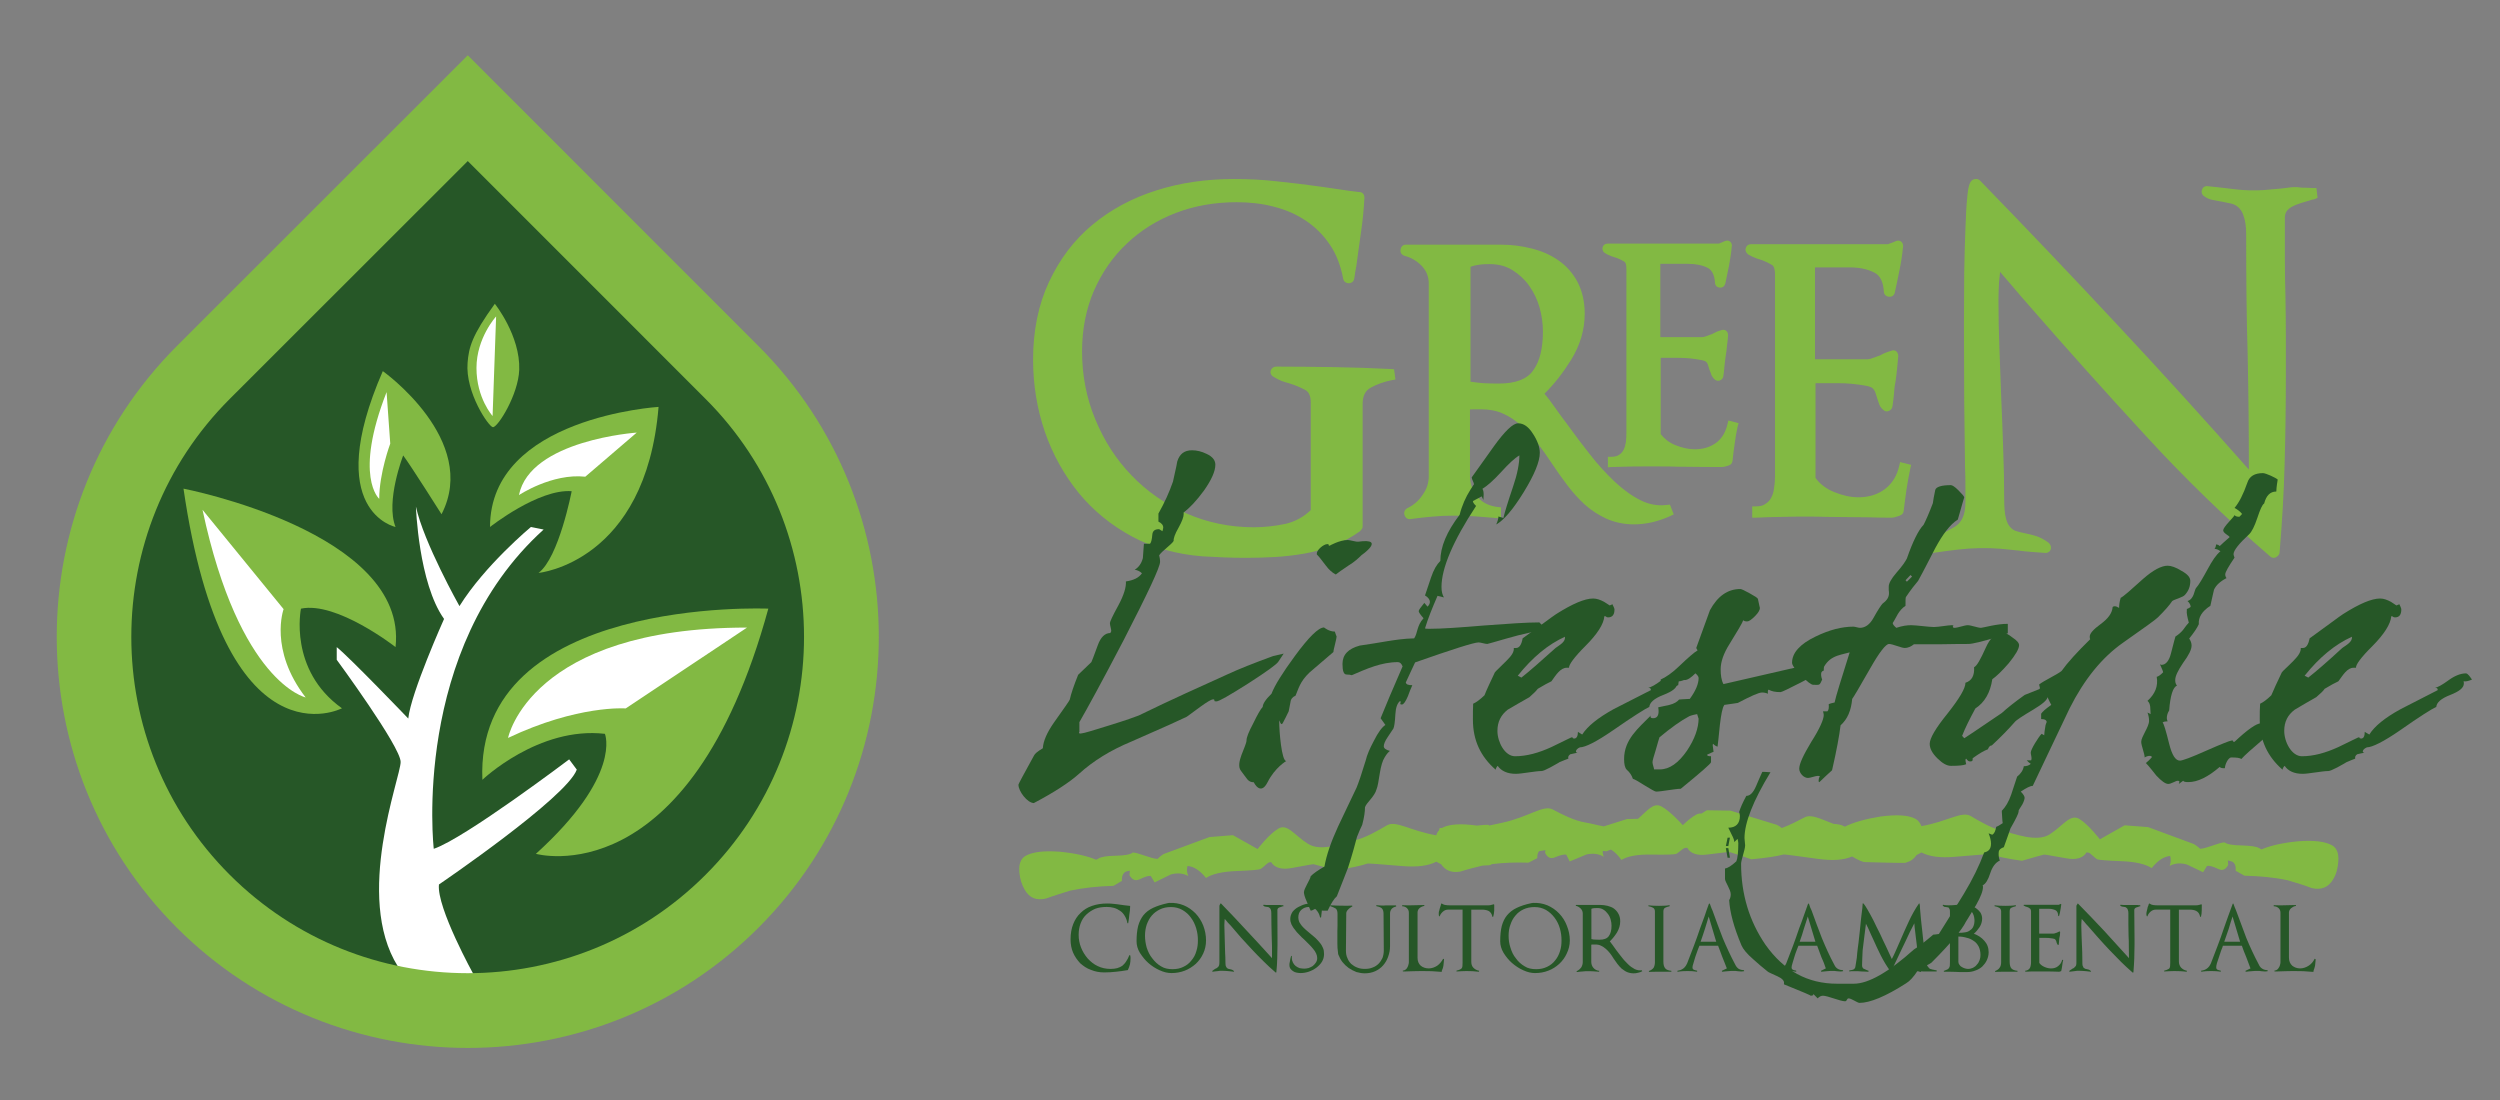 <?xml version="1.0" encoding="utf-8"?>
<!-- Generator: Adobe Illustrator 16.0.0, SVG Export Plug-In . SVG Version: 6.00 Build 0)  -->
<!DOCTYPE svg PUBLIC "-//W3C//DTD SVG 1.1//EN" "http://www.w3.org/Graphics/SVG/1.1/DTD/svg11.dtd">
<svg version="1.1" id="Capa_1" xmlns="http://www.w3.org/2000/svg" xmlns:xlink="http://www.w3.org/1999/xlink" x="0px" y="0px"
	 width="200px" height="88px" viewBox="0 0 200 88" enable-background="new 0 0 200 88" xml:space="preserve">
<rect x="0" y="0" width="200" height="88" fill="#808080" stroke="none"/>
<g>
	<g>
		<path fill="#265727" d="M58.574,29.8c11.674,11.684,11.674,30.623,0,42.299c-11.694,11.678-30.632,11.678-42.31,0
			C4.58,60.423,4.58,41.484,16.264,29.8L37.422,8.65L58.574,29.8z"/>
		<path fill="#FFFFFF" d="M37.917,78.014c0,0-3.002-5.417-2.801-7.256c0,0,10.21-6.94,11.027-9.189l-0.61-0.82
			c0,0-8.375,6.332-10.832,7.156c0,0-1.832-15.945,8.79-25.542l-1.018-0.204c0,0-3.686,3.064-5.716,6.329
			c0,0-2.869-5.106-3.483-7.962c0,0,0.205,6.127,2.251,8.988c0,0-2.656,5.922-2.863,7.969c0,0-4.696-4.899-5.723-5.715v1.014
			c0,0,5.113,6.95,5.113,8.176s-3.735,10.742-0.221,16.36C31.831,77.316,34.413,78.955,37.917,78.014z"/>
		<path fill="#82B943" d="M38.591,62.384c0,0,4.491-4.291,9.802-3.678c0,0,1.396,3.332-5.521,9.6c0,0,12.267,3.478,18.594-19.614
			C61.465,48.692,37.969,47.676,38.591,62.384z"/>
		<path fill="#82B943" d="M39.202,42.158c0,0,3.88-3.066,6.532-2.862c0,0-1.019,5.317-2.651,6.537c0,0,8.582-0.817,9.602-13.282
			C52.685,32.552,39.202,33.376,39.202,42.158z"/>
		<path fill="#82B943" d="M30.625,29.689c0,0,7.76,5.52,4.697,11.45c0,0-2.453-3.886-3.067-4.704c0,0-1.428,3.675-0.612,5.723
			C31.643,42.158,25.722,40.931,30.625,29.689z"/>
		<path fill="#82B943" d="M14.68,39.092c0,0,17.982,3.475,16.963,12.674c0,0-4.705-3.68-7.566-3.074c0,0-1.021,4.906,3.279,7.971
			C27.356,56.663,17.95,61.569,14.68,39.092z"/>
		<path fill="#FFFFFF" d="M40.644,59.034c0,0,1.756-8.828,19.121-8.828l-9.708,6.469C50.057,56.674,46.228,56.383,40.644,59.034z"/>
		<path fill="#FFFFFF" d="M16.201,40.783l6.487,7.948c0,0-1.188,3.237,1.765,7.065C24.452,55.796,19.151,54.619,16.201,40.783z"/>
		<path fill="#FFFFFF" d="M30.927,31.368l0.293,4.122c0,0-0.881,2.355-0.881,4.418C30.339,39.908,28.28,38.136,30.927,31.368z"/>
		<path fill="#FFFFFF" d="M46.824,38.136l4.117-3.529c0,0-8.541,0.587-9.425,5.001C41.516,39.608,44.156,37.845,46.824,38.136z"/>
		<path fill="#82B943" d="M60.675,74.219c-12.814,12.821-33.683,12.821-46.526,0c-12.814-12.835-12.814-33.703,0-46.537
			l23.273-23.26l23.253,23.26C73.514,40.516,73.514,61.391,60.675,74.219L60.675,74.219z M18.38,31.913
			c-10.5,10.498-10.5,27.577,0,38.071c10.495,10.489,27.575,10.501,38.065,0c10.503-10.494,10.503-27.573,0-38.071L37.422,12.885
			L18.38,31.913L18.38,31.913z"/>
		<g>
			<path fill="#82B943" d="M39.437,34.175c-0.322,0-2.228-2.779-2.03-5.159c0.101-1.208,0.322-2.157,2.18-4.713
				c0,0,2.045,2.552,1.952,5.286C41.467,31.564,39.839,34.175,39.437,34.175z"/>
			<path fill="#FFFFFF" d="M39.689,25.315l-0.282,7.966c0,0-1.289-1.423-1.289-3.841C38.118,27.022,39.689,25.315,39.689,25.315z"/>
		</g>
	</g>
	<g>
		<g>
			<path fill="#265727" d="M90.394,77.155c-0.046,0.159-0.097,0.318-0.16,0.434c0,0.022-0.011,0.022-0.034,0.022
				c-0.311,0.056-0.616,0.097-0.927,0.129c-0.301,0.032-0.606,0.054-0.928,0.054c-0.375,0-0.749-0.067-1.069-0.205
				c-0.339-0.115-0.606-0.31-0.861-0.53c-0.227-0.249-0.429-0.523-0.566-0.844c-0.141-0.322-0.204-0.685-0.204-1.064
				c0-0.473,0.074-0.878,0.214-1.23c0.137-0.351,0.341-0.661,0.595-0.894c0.247-0.247,0.556-0.44,0.917-0.559
				c0.364-0.126,0.757-0.188,1.215-0.188c0.17,0,0.352,0.009,0.524,0.032c0.17,0.009,0.341,0.042,0.511,0.064
				c0.128,0.019,0.255,0.027,0.373,0.051c0.13,0.012,0.258,0.032,0.374,0.041c0.034,0,0.044,0.012,0.044,0.035
				c-0.01,0.244-0.021,0.47-0.067,0.682c-0.017,0.222-0.051,0.445-0.084,0.65c0,0.029-0.009,0.029-0.03,0.029
				c-0.034,0-0.034,0-0.044-0.029c-0.032-0.205-0.107-0.395-0.204-0.556c-0.097-0.168-0.211-0.3-0.362-0.403
				c-0.147-0.105-0.318-0.193-0.499-0.246c-0.194-0.054-0.385-0.074-0.579-0.074c-0.341,0-0.65,0.042-0.927,0.147
				c-0.268,0.118-0.501,0.27-0.705,0.459c-0.204,0.193-0.352,0.417-0.459,0.702c-0.107,0.281-0.16,0.579-0.16,0.922
				c0,0.364,0.063,0.693,0.194,1.023c0.129,0.327,0.31,0.617,0.532,0.873c0.224,0.244,0.481,0.459,0.802,0.608
				c0.307,0.15,0.658,0.224,1.024,0.224c0.199,0,0.382-0.023,0.532-0.062c0.158-0.044,0.309-0.117,0.416-0.193
				c0.106-0.104,0.213-0.2,0.297-0.343c0.097-0.137,0.181-0.298,0.254-0.489c0.013-0.009,0.046-0.029,0.057-0.009
				c0.01,0,0.021,0.009,0.021,0.03c0,0.029,0.009,0.075,0.02,0.117c0,0.044,0,0.088,0,0.129
				C90.444,76.855,90.424,77.002,90.394,77.155z"/>
			<path fill="#265727" d="M96.259,76.277c-0.147,0.32-0.35,0.599-0.597,0.832c-0.269,0.234-0.555,0.419-0.885,0.546
				c-0.333,0.127-0.685,0.191-1.057,0.191c-0.311,0-0.62-0.074-0.951-0.226c-0.328-0.147-0.629-0.342-0.907-0.586
				c-0.265-0.234-0.479-0.512-0.673-0.811c-0.181-0.3-0.265-0.606-0.265-0.927c0-0.47,0.043-0.878,0.128-1.219
				c0.097-0.353,0.244-0.627,0.425-0.864c0.194-0.235,0.448-0.436,0.77-0.585c0.32-0.15,0.713-0.276,1.161-0.374l0.13-0.022
				c0.417-0.019,0.797,0.046,1.161,0.193c0.364,0.149,0.66,0.364,0.938,0.641c0.259,0.276,0.472,0.599,0.62,0.973
				c0.147,0.38,0.225,0.788,0.225,1.193C96.483,75.606,96.406,75.958,96.259,76.277z M95.694,74.26
				c-0.097-0.309-0.226-0.595-0.417-0.843c-0.181-0.256-0.403-0.457-0.681-0.618c-0.27-0.156-0.578-0.234-0.917-0.234
				c-0.343,0-0.631,0.064-0.875,0.182c-0.268,0.129-0.481,0.288-0.663,0.5c-0.181,0.205-0.298,0.449-0.405,0.724
				c-0.086,0.268-0.137,0.566-0.137,0.89c0,0.317,0.051,0.641,0.137,0.949c0.107,0.327,0.248,0.617,0.449,0.861
				c0.193,0.256,0.415,0.471,0.692,0.632c0.267,0.171,0.576,0.232,0.917,0.232c0.343,0,0.631-0.062,0.886-0.191
				c0.245-0.115,0.469-0.285,0.639-0.514c0.17-0.198,0.309-0.444,0.385-0.724c0.097-0.288,0.128-0.576,0.128-0.873
				C95.833,74.901,95.791,74.592,95.694,74.26z"/>
			<path fill="#265727" d="M102.658,72.502c-0.012,0-0.021,0-0.03,0c-0.097,0.044-0.193,0.062-0.29,0.095
				c-0.097,0.046-0.147,0.105-0.147,0.212l0.009,2.351v0.4c0,0.378-0.009,0.74-0.021,1.102c-0.009,0.373-0.03,0.732-0.071,1.11
				c0,0.01,0,0.021-0.025,0.032c-0.021,0.01-0.021,0.01-0.039-0.011c-0.313-0.266-0.632-0.556-0.929-0.855
				c-0.311-0.307-0.631-0.627-0.922-0.94c-0.296-0.317-0.591-0.649-0.892-0.968c-0.291-0.341-0.576-0.661-0.835-0.972
				c-0.082-0.088-0.168-0.18-0.254-0.266c-0.067-0.097-0.147-0.182-0.235-0.278c-0.01,0.173-0.03,0.343-0.03,0.502
				c0,0.235,0.01,0.491,0.02,0.735c0,0.256,0.01,0.49,0.021,0.749c0.011,0.234,0.021,0.488,0.021,0.732
				c0.015,0.244,0.025,0.493,0.025,0.737c0,0.12,0.01,0.203,0.021,0.288c0.02,0.067,0.051,0.106,0.076,0.149
				c0.031,0.044,0.061,0.065,0.102,0.083c0.046,0.023,0.087,0.037,0.128,0.037c0.056,0.007,0.107,0.03,0.162,0.042
				c0.067,0.009,0.118,0.051,0.179,0.105c0.025,0.021,0.025,0.021,0.025,0.042c-0.015,0.022-0.025,0.022-0.041,0.022
				c-0.056,0-0.122-0.014-0.183-0.022c-0.067,0-0.118-0.01-0.193-0.021c-0.097,0-0.179-0.021-0.275-0.021
				c-0.097-0.009-0.183-0.009-0.265-0.009c-0.143,0-0.25,0-0.376,0.029c-0.118,0.012-0.245,0.021-0.362,0.044
				c-0.021,0.01-0.031,0-0.046-0.022c-0.01-0.021-0.01-0.021,0-0.042c0.067-0.055,0.107-0.087,0.137-0.105
				c0.046-0.035,0.092-0.056,0.123-0.079c0.081-0.018,0.158-0.083,0.224-0.156c0.051-0.056,0.082-0.18,0.082-0.322v-4.554
				l0.065-0.147c0.01-0.023,0.031-0.023,0.042-0.032c0.015-0.012,0.03,0,0.03,0.009c0.708,0.738,1.391,1.438,2.038,2.155
				c0.673,0.717,1.345,1.449,2.033,2.21v-0.035c0-0.288,0-0.585,0-0.883c-0.016-0.29-0.016-0.585-0.027-0.887
				c0-0.279-0.019-0.588-0.019-0.896c-0.009-0.322-0.009-0.608-0.009-0.898c0-0.093-0.012-0.198-0.032-0.254
				c-0.019-0.073-0.056-0.127-0.088-0.156c-0.056-0.046-0.085-0.058-0.125-0.078c-0.058-0.01-0.087-0.01-0.143-0.019
				c-0.041-0.012-0.108-0.023-0.138-0.023c-0.042-0.021-0.083-0.044-0.108-0.073c-0.021-0.012-0.021-0.032-0.01-0.047
				c0.01-0.021,0.025-0.027,0.035-0.021c0.138,0.021,0.285,0.021,0.414,0.021c0.144,0,0.274,0,0.406,0c0.087,0,0.168,0,0.265,0
				c0.088,0,0.168,0,0.256,0c0.046,0,0.088,0.015,0.115,0.015c0.037,0,0.078,0,0.108,0l0.025,0.085
				C102.674,72.502,102.658,72.502,102.658,72.502z"/>
			<path fill="#265727" d="M105.757,76.938c-0.119,0.193-0.28,0.353-0.456,0.484c-0.187,0.136-0.392,0.244-0.615,0.317
				c-0.224,0.074-0.449,0.106-0.638,0.106c-0.097,0-0.194-0.014-0.3-0.032c-0.115-0.021-0.203-0.051-0.3-0.118
				c-0.088-0.053-0.147-0.117-0.21-0.193c-0.055-0.08-0.085-0.177-0.085-0.32c0-0.062,0.005-0.147,0.03-0.212
				c0.009-0.083,0.021-0.161,0.039-0.232l0.058-0.232c0-0.028,0.009-0.037,0.03-0.037c0.021,0,0.036,0.009,0.036,0.037v0.147
				c0,0.138,0.042,0.253,0.093,0.359c0.055,0.108,0.124,0.193,0.212,0.267c0.105,0.076,0.202,0.129,0.322,0.173
				c0.127,0.021,0.244,0.039,0.359,0.039c0.129,0,0.235-0.018,0.364-0.05c0.115-0.047,0.232-0.098,0.329-0.162
				c0.108-0.097,0.185-0.18,0.247-0.276c0.073-0.115,0.105-0.224,0.105-0.361c0-0.129-0.032-0.244-0.087-0.364
				c-0.051-0.117-0.127-0.244-0.235-0.364c-0.092-0.127-0.212-0.242-0.336-0.371c-0.12-0.117-0.249-0.244-0.376-0.373
				c-0.139-0.115-0.274-0.254-0.403-0.395c-0.138-0.131-0.258-0.267-0.351-0.405c-0.124-0.136-0.193-0.278-0.271-0.417
				c-0.064-0.147-0.097-0.286-0.097-0.438c0-0.222,0.078-0.403,0.185-0.576c0.138-0.159,0.276-0.286,0.47-0.383
				c0.182-0.097,0.371-0.18,0.595-0.235c0.202-0.032,0.419-0.064,0.585-0.064c0.261,0,0.495,0.032,0.719,0.098
				c0.01,0.009,0.021,0.022,0.021,0.041c-0.021,0.309-0.076,0.641-0.108,0.981c-0.01,0.021-0.028,0.03-0.039,0.03
				c-0.025,0-0.035-0.01-0.047-0.03c-0.051-0.235-0.147-0.415-0.302-0.585c-0.136-0.161-0.336-0.235-0.58-0.235
				c-0.24,0-0.442,0.074-0.62,0.235c-0.159,0.147-0.235,0.35-0.235,0.605c0,0.13,0.03,0.247,0.076,0.364
				c0.062,0.104,0.129,0.21,0.215,0.318c0.08,0.097,0.188,0.193,0.315,0.311c0.117,0.088,0.226,0.203,0.341,0.288
				c0.152,0.129,0.286,0.237,0.419,0.353c0.139,0.13,0.245,0.256,0.351,0.383c0.117,0.129,0.193,0.279,0.256,0.42
				c0.066,0.147,0.085,0.304,0.085,0.488C105.923,76.555,105.868,76.75,105.757,76.938z"/>
			<path fill="#265727" d="M111.329,72.712c-0.081,0.108-0.127,0.226-0.127,0.363v2.616c0,0.297-0.051,0.573-0.147,0.831
				c-0.092,0.277-0.234,0.512-0.403,0.705c-0.173,0.203-0.387,0.351-0.631,0.468c-0.27,0.118-0.535,0.171-0.842,0.171
				c-0.223,0-0.458-0.044-0.67-0.104c-0.217-0.088-0.41-0.185-0.613-0.322c-0.193-0.139-0.361-0.3-0.497-0.471
				c-0.139-0.18-0.247-0.385-0.332-0.599c-0.012-0.042-0.032-0.115-0.032-0.212c-0.01-0.093-0.019-0.201-0.035-0.318
				c0-0.12,0-0.258-0.011-0.396c0-0.138,0-0.285,0-0.415c0-0.182,0-0.353,0-0.514c0.011-0.147,0.011-0.307,0.011-0.438v-0.979
				c0-0.193-0.041-0.329-0.147-0.417c-0.108-0.062-0.246-0.127-0.403-0.18c-0.036,0-0.046-0.014-0.046-0.035
				c0.01-0.029,0.021-0.041,0.056-0.041c0.353,0.023,0.735,0.032,1.088,0.032c0.105,0,0.202,0,0.309,0c0.097,0,0.193,0,0.29-0.009
				c0.021,0,0.041,0.009,0.041,0.029c0.01,0.023,0,0.044-0.021,0.044c-0.097,0.062-0.214,0.129-0.311,0.235
				c-0.106,0.097-0.157,0.214-0.157,0.317l-0.025,2.978c0,0.224,0.03,0.415,0.122,0.608c0.061,0.168,0.169,0.322,0.305,0.459
				c0.138,0.117,0.302,0.223,0.479,0.287c0.193,0.083,0.398,0.106,0.601,0.106c0.22,0,0.425-0.023,0.618-0.106
				c0.193-0.064,0.341-0.17,0.479-0.299c0.136-0.139,0.232-0.286,0.32-0.468c0.066-0.183,0.105-0.385,0.105-0.608l-0.021-2.934
				c0-0.193-0.044-0.329-0.136-0.427c-0.108-0.087-0.24-0.138-0.42-0.17c-0.019-0.014-0.029-0.023-0.029-0.044
				c0.011-0.021,0.011-0.041,0.029-0.041c0.189,0.021,0.374,0.032,0.537,0.032c0.06,0,0.11,0,0.168-0.012c0.051,0,0.106,0,0.157,0
				c0.108,0,0.23,0,0.341,0c0.117,0,0.226,0,0.357,0l0.009,0.085C111.543,72.555,111.426,72.606,111.329,72.712z"/>
			<path fill="#265727" d="M115.514,76.791c0,0.01,0,0.032,0,0.064c-0.012,0.129-0.032,0.276-0.041,0.403
				c-0.021,0.129-0.062,0.27-0.127,0.396c0.009,0.012,0.009,0.021,0.009,0.041c0,0.021-0.025,0.044-0.051,0.054
				c-0.27-0.023-0.514-0.042-0.77-0.054c-0.27,0-0.534-0.011-0.79-0.011c-0.215,0-0.427,0.011-0.652,0.011
				c-0.203,0-0.417,0.012-0.641,0.021c-0.021,0-0.062,0-0.097,0c-0.032,0-0.062,0-0.097,0c-0.017,0-0.042-0.01-0.042-0.032
				c0-0.03,0.025-0.042,0.042-0.042c0.064,0,0.131-0.032,0.187-0.073c0.062-0.042,0.104-0.097,0.149-0.183
				c0.04-0.062,0.061-0.129,0.081-0.214c0.025-0.074,0.034-0.139,0.034-0.203v-3.944c0-0.171-0.055-0.279-0.161-0.383
				c-0.104-0.088-0.226-0.141-0.373-0.141v-0.085c0.117,0.009,0.235,0.009,0.361,0.009c0.098,0,0.227,0,0.353,0
				c0.342,0,0.683-0.009,1.04-0.023c0.004,0,0.016,0.015,0.025,0.035c0,0.021-0.01,0.041-0.021,0.041
				c-0.138,0.023-0.265,0.086-0.371,0.173c-0.117,0.106-0.158,0.224-0.158,0.351v3.615c0,0.279,0.083,0.481,0.256,0.641
				c0.161,0.129,0.37,0.215,0.641,0.215c0.234,0,0.465-0.079,0.677-0.215c0.193-0.138,0.353-0.332,0.475-0.556l0.071,0.023
				C115.522,76.75,115.514,76.768,115.514,76.791z"/>
			<path fill="#265727" d="M119.537,72.855c-0.014,0.171-0.03,0.329-0.076,0.466c-0.009,0.022-0.021,0.034-0.046,0.034
				c-0.01,0-0.014-0.012-0.03-0.034c-0.041-0.222-0.147-0.36-0.295-0.445c-0.163-0.076-0.341-0.105-0.546-0.105h-0.841v4.156
				c0,0.194,0.041,0.353,0.158,0.481c0.118,0.127,0.274,0.213,0.447,0.247c0.021,0.012,0.032,0.021,0.021,0.041
				c0,0.021-0.009,0.044-0.034,0.044c-0.159-0.022-0.327-0.032-0.483-0.044c-0.173,0-0.337-0.011-0.505-0.011
				c-0.127,0-0.244,0.011-0.373,0.011c-0.127,0-0.254,0.012-0.376,0.021c-0.03,0.009-0.042,0-0.042-0.021
				c-0.009-0.029,0-0.053,0.03-0.053c0.108-0.022,0.193-0.055,0.261-0.085c0.051-0.03,0.102-0.067,0.138-0.106
				c0.03-0.044,0.042-0.108,0.051-0.173c0.01-0.097,0.01-0.18,0.01-0.285V72.77h-1.162c-0.147,0-0.285,0.051-0.407,0.158
				c-0.115,0.098-0.208,0.222-0.254,0.351c-0.012,0.032-0.021,0.032-0.029,0.032c-0.032-0.019-0.042-0.032-0.042-0.053l-0.012-0.118
				c0-0.105,0-0.212,0.042-0.299c0.021-0.083,0.041-0.189,0.076-0.276c0.011-0.042,0.021-0.086,0.041-0.127
				c0.01-0.044,0.021-0.085,0.03-0.127c0.016-0.032,0.032-0.044,0.058-0.023c0.105,0.065,0.198,0.106,0.309,0.115
				c0.083,0.015,0.2,0.023,0.322,0.023h3.102c0.083,0,0.169-0.009,0.266-0.044c0.032-0.007,0.058-0.007,0.071-0.021
				c0.025,0,0.046-0.009,0.076-0.021l0.046,0.041C119.537,72.535,119.537,72.682,119.537,72.855z"/>
			<path fill="#265727" d="M125.342,76.277c-0.144,0.32-0.349,0.599-0.602,0.832c-0.256,0.234-0.542,0.419-0.878,0.546
				c-0.325,0.127-0.678,0.191-1.064,0.191c-0.295,0-0.615-0.074-0.938-0.226c-0.329-0.147-0.624-0.342-0.905-0.586
				c-0.265-0.234-0.488-0.512-0.673-0.811c-0.178-0.3-0.265-0.606-0.265-0.927c0-0.47,0.041-0.878,0.126-1.219
				c0.098-0.353,0.235-0.627,0.429-0.864c0.205-0.235,0.449-0.436,0.77-0.585c0.316-0.15,0.688-0.276,1.162-0.374l0.138-0.022
				c0.401-0.019,0.791,0.046,1.15,0.193c0.343,0.149,0.663,0.364,0.929,0.641c0.265,0.276,0.479,0.599,0.622,0.973
				c0.156,0.38,0.244,0.788,0.244,1.193C125.586,75.606,125.498,75.958,125.342,76.277z M124.786,74.26
				c-0.088-0.309-0.235-0.595-0.419-0.843c-0.194-0.256-0.413-0.457-0.683-0.618c-0.281-0.156-0.576-0.234-0.926-0.234
				c-0.332,0-0.622,0.064-0.878,0.182c-0.266,0.129-0.478,0.288-0.646,0.5c-0.175,0.205-0.312,0.449-0.398,0.724
				c-0.106,0.268-0.147,0.566-0.147,0.89c0,0.317,0.041,0.641,0.147,0.949c0.097,0.327,0.234,0.617,0.438,0.861
				c0.18,0.256,0.419,0.471,0.693,0.632c0.256,0.171,0.576,0.232,0.927,0.232c0.332,0,0.617-0.062,0.878-0.191
				c0.244-0.115,0.468-0.285,0.641-0.514c0.168-0.198,0.295-0.444,0.383-0.724c0.097-0.288,0.126-0.576,0.126-0.873
				C124.922,74.901,124.883,74.592,124.786,74.26z"/>
			<path fill="#265727" d="M131.031,77.823c-0.111,0.032-0.229,0.044-0.346,0.044c-0.194,0-0.378-0.044-0.525-0.104
				c-0.162-0.067-0.286-0.175-0.427-0.272c-0.117-0.115-0.235-0.232-0.343-0.382c-0.106-0.139-0.203-0.286-0.31-0.438
				c-0.083-0.147-0.18-0.273-0.276-0.405c-0.105-0.129-0.214-0.256-0.332-0.353c-0.126-0.104-0.253-0.198-0.392-0.256
				c-0.138-0.073-0.29-0.097-0.472-0.097c-0.042,0-0.108,0-0.159,0c-0.042,0-0.088,0-0.147,0.014v1.376
				c0,0.191,0.06,0.353,0.173,0.481c0.122,0.139,0.265,0.212,0.458,0.235v0.073c-0.151-0.014-0.299-0.022-0.446-0.032
				c-0.144-0.012-0.293-0.012-0.445-0.012c-0.131,0-0.295,0-0.422,0.021c-0.143,0.009-0.29,0.022-0.439,0.046
				c-0.019,0-0.03,0-0.056-0.023c-0.009-0.022,0-0.044,0.025-0.055c0.139-0.064,0.244-0.157,0.353-0.298
				c0.071-0.119,0.117-0.267,0.117-0.417v-3.871c0-0.161-0.046-0.29-0.154-0.405c-0.11-0.108-0.232-0.191-0.392-0.227
				c-0.009,0-0.021-0.018-0.009-0.041c0-0.023,0.009-0.032,0.019-0.032h1.921c0.203,0,0.396,0.023,0.602,0.073
				c0.198,0.056,0.371,0.118,0.5,0.215c0.157,0.117,0.274,0.246,0.371,0.429c0.088,0.159,0.139,0.361,0.139,0.597
				c0,0.309-0.093,0.608-0.256,0.885c-0.173,0.276-0.362,0.512-0.576,0.715c0.066,0.075,0.139,0.18,0.226,0.299
				c0.081,0.115,0.178,0.244,0.266,0.374c0.151,0.193,0.29,0.392,0.458,0.594c0.161,0.217,0.341,0.396,0.503,0.558
				c0.168,0.171,0.361,0.3,0.541,0.396c0.193,0.093,0.387,0.115,0.564,0.093l0.037,0.075
				C131.271,77.763,131.164,77.793,131.031,77.823z M128.851,73.56c-0.046-0.175-0.122-0.322-0.219-0.449
				c-0.105-0.139-0.214-0.256-0.361-0.341c-0.139-0.098-0.312-0.127-0.5-0.127c-0.076,0-0.161,0-0.233,0.009
				c-0.062,0-0.143,0.021-0.226,0.051v2.424c0.118,0.033,0.226,0.042,0.332,0.042c0.097,0.009,0.214,0.009,0.315,0.009
				c0.366,0,0.611-0.097,0.749-0.295c0.143-0.193,0.215-0.472,0.215-0.824C128.923,73.901,128.901,73.716,128.851,73.56z"/>
			<path fill="#265727" d="M133.33,77.74c-0.107,0-0.246,0-0.356,0c-0.18,0-0.349,0-0.521,0c-0.156,0-0.341,0-0.509,0.01
				c-0.034,0-0.034-0.01-0.034-0.032c0-0.021,0-0.042,0.014-0.042c0.168-0.064,0.285-0.147,0.373-0.268
				c0.06-0.117,0.097-0.267,0.097-0.438v-4.042c0-0.138-0.046-0.256-0.154-0.309c-0.097-0.055-0.224-0.097-0.341-0.117
				c-0.03,0-0.03-0.014-0.03-0.035c0-0.029,0.01-0.041,0.03-0.041c0.134,0.012,0.281,0.032,0.407,0.032
				c0.139,0.009,0.277,0.009,0.413,0.009c0.143,0,0.281,0,0.407-0.009c0.147,0,0.281-0.021,0.403-0.041c0.025,0,0.035,0,0.047,0.032
				c0.009,0.029,0,0.039-0.021,0.053c-0.147,0.032-0.256,0.073-0.341,0.117c-0.097,0.042-0.143,0.15-0.143,0.309v4.01
				c0,0.244,0.055,0.427,0.152,0.535c0.087,0.105,0.255,0.17,0.488,0.193v0.073C133.584,77.74,133.445,77.74,133.33,77.74z"/>
			<path fill="#265727" d="M139.26,77.717c-0.067-0.01-0.164-0.021-0.254-0.021c-0.046,0-0.097-0.021-0.163-0.021
				c-0.051,0-0.118,0-0.159,0c-0.157,0-0.312,0-0.459,0.021c-0.147,0.012-0.29,0.021-0.438,0.044c-0.021,0-0.03-0.022-0.039-0.044
				c0-0.011,0-0.029,0.019-0.041l0.382-0.182c-0.117-0.318-0.244-0.608-0.361-0.908s-0.214-0.595-0.341-0.908h-1.493
				c-0.039,0.088-0.086,0.205-0.147,0.376c-0.067,0.17-0.122,0.339-0.183,0.522c-0.058,0.171-0.108,0.342-0.149,0.503
				c-0.056,0.159-0.076,0.268-0.076,0.336c0,0.097,0.042,0.164,0.127,0.194c0.087,0.032,0.175,0.055,0.246,0.066v0.085
				c-0.129-0.022-0.256-0.032-0.382-0.044c-0.127,0-0.256-0.011-0.383-0.011c-0.132,0-0.261,0.011-0.387,0.011
				c-0.148,0.012-0.266,0.021-0.393,0.044c-0.036,0-0.036-0.014-0.036-0.044c0-0.021,0-0.029,0.025-0.041
				c0.353-0.044,0.597-0.232,0.744-0.564v0.009c0.193-0.481,0.371-0.949,0.546-1.419c0.178-0.471,0.351-0.959,0.514-1.442
				c0.113-0.318,0.229-0.639,0.353-0.959c0.09-0.307,0.224-0.636,0.334-0.959c0.017-0.032,0.028-0.032,0.037-0.032
				c0.021,0,0.051,0,0.051,0.032c0.037,0.083,0.066,0.169,0.097,0.266c0.021,0.087,0.076,0.173,0.108,0.256
				c0.263,0.728,0.534,1.475,0.818,2.2c0.302,0.724,0.634,1.436,1.004,2.132c0.076,0.161,0.173,0.268,0.286,0.341
				c0.122,0.064,0.27,0.097,0.417,0.106v0.075C139.428,77.717,139.347,77.717,139.26,77.717z M136.697,73.321
				c-0.102,0.345-0.203,0.677-0.307,1.002c-0.106,0.32-0.212,0.661-0.341,1.017h1.249L136.697,73.321z"/>
			<path fill="#265727" d="M147.198,77.717c-0.088-0.01-0.173-0.021-0.27-0.021c-0.042,0-0.098-0.021-0.159-0.021
				c-0.056,0-0.118,0-0.157,0c-0.163,0-0.302,0-0.458,0.021c-0.154,0.012-0.291,0.021-0.454,0.044c-0.005,0-0.017-0.022-0.017-0.044
				c-0.014-0.011,0-0.029,0.012-0.041l0.371-0.182c-0.106-0.318-0.214-0.608-0.357-0.908c-0.105-0.3-0.219-0.595-0.336-0.908h-1.498
				c-0.039,0.088-0.081,0.205-0.147,0.376c-0.064,0.17-0.127,0.339-0.178,0.522c-0.055,0.171-0.108,0.342-0.151,0.503
				c-0.054,0.159-0.072,0.268-0.072,0.336c0,0.097,0.04,0.164,0.127,0.194c0.076,0.032,0.157,0.055,0.244,0.066v0.085
				c-0.117-0.022-0.256-0.032-0.396-0.044c-0.107,0-0.246-0.011-0.382-0.011c-0.118,0-0.244,0.011-0.383,0.011
				c-0.127,0.012-0.261,0.021-0.383,0.044c-0.025,0-0.034-0.014-0.034-0.044c0-0.021,0-0.029,0.019-0.041
				c0.368-0.044,0.597-0.232,0.749-0.564v0.009c0.185-0.481,0.361-0.949,0.546-1.419c0.168-0.471,0.353-0.959,0.509-1.442
				c0.127-0.318,0.245-0.639,0.353-0.959c0.106-0.307,0.224-0.636,0.342-0.959c0.009-0.032,0.025-0.032,0.034-0.032
				c0.032,0,0.042,0,0.051,0.032c0.032,0.083,0.062,0.169,0.088,0.266c0.041,0.087,0.08,0.173,0.117,0.256
				c0.254,0.728,0.544,1.475,0.82,2.2c0.3,0.724,0.615,1.436,0.993,2.132c0.071,0.161,0.168,0.268,0.295,0.341
				c0.117,0.064,0.256,0.097,0.408,0.106v0.075C147.356,77.717,147.27,77.717,147.198,77.717z M144.624,73.321
				c-0.106,0.345-0.212,0.677-0.32,1.002c-0.092,0.32-0.198,0.661-0.332,1.017h1.261L144.624,73.321z"/>
			<path fill="#265727" d="M154.931,77.717c-0.258,0-0.534,0-0.799,0c-0.249,0-0.505,0-0.77-0.021c-0.019,0-0.035,0-0.019-0.041
				c0-0.012,0-0.034,0-0.044c0.009,0,0.009-0.032,0.019-0.032c0.021-0.064,0.041-0.105,0.05-0.185
				c0.021-0.051,0.047-0.104,0.047-0.156c0-0.373-0.035-0.732-0.064-1.102c-0.032-0.359-0.067-0.712-0.118-1.074
				c-0.021-0.226-0.058-0.428-0.071-0.599c-0.025-0.161-0.046-0.362-0.058-0.6c-0.253,0.471-0.493,0.964-0.703,1.434
				c-0.232,0.456-0.446,0.947-0.682,1.429c-0.076,0.161-0.164,0.332-0.235,0.491c-0.064,0.147-0.151,0.311-0.224,0.479
				c-0.009,0.012-0.025,0.021-0.034,0.021c-0.007,0-0.021-0.01-0.041-0.021c-0.303-0.417-0.547-0.831-0.771-1.27
				c-0.219-0.429-0.412-0.866-0.615-1.313c-0.107-0.212-0.193-0.424-0.276-0.605c-0.076-0.185-0.173-0.383-0.29-0.606
				c-0.021,0.157-0.046,0.318-0.06,0.468c-0.017,0.159-0.037,0.309-0.058,0.459c-0.051,0.405-0.098,0.8-0.147,1.193
				c-0.01,0.396-0.047,0.788-0.047,1.207c0,0.115,0.047,0.194,0.088,0.245c0.066,0.029,0.139,0.062,0.224,0.105
				c0.021,0,0.051,0.032,0.097,0.042c0.051,0.022,0.071,0.022,0.097,0.034c0.021,0.012,0.021,0.03,0.021,0.041
				c-0.009,0.021-0.021,0.044-0.046,0.044c-0.092,0-0.177-0.014-0.265-0.014c-0.097,0-0.168-0.009-0.274-0.009
				c-0.088-0.01-0.185-0.021-0.27-0.021c-0.083,0-0.18,0-0.276,0c-0.056,0-0.118,0-0.193,0c-0.061,0-0.118,0-0.189,0.021
				c-0.014,0-0.034-0.01-0.046-0.032c0-0.03,0-0.042,0.032-0.054c0.046-0.011,0.085-0.021,0.122-0.021
				c0.051,0,0.122-0.032,0.168-0.041c0.051-0.012,0.097-0.056,0.147-0.129c0.01-0.019,0.035-0.106,0.056-0.268
				c0.021-0.139,0.051-0.318,0.088-0.556c0.009-0.232,0.05-0.49,0.08-0.785c0.046-0.291,0.076-0.591,0.108-0.888
				c0.03-0.311,0.076-0.61,0.097-0.905c0.019-0.291,0.064-0.567,0.085-0.812c0.03-0.202,0.051-0.407,0.072-0.576
				c0.016-0.163,0.025-0.276,0.025-0.341c0-0.023,0-0.032,0.021-0.044c0.021,0,0.041,0.012,0.051,0.021
				c0.076,0.088,0.193,0.259,0.332,0.503c0.138,0.244,0.299,0.53,0.468,0.861c0.163,0.332,0.322,0.683,0.516,1.047
				c0.178,0.373,0.329,0.726,0.488,1.036c0.106,0.224,0.203,0.425,0.27,0.586c0.072,0.156,0.139,0.297,0.189,0.405
				c0.105-0.203,0.214-0.426,0.32-0.673c0.108-0.244,0.205-0.479,0.32-0.726c0.226-0.521,0.458-1.056,0.714-1.602
				c0.244-0.53,0.519-1.014,0.812-1.438c0.009,0,0.019-0.009,0.044,0c0.012,0,0.012,0,0.012,0.032
				c0.021,0.074,0.029,0.183,0.029,0.323c0.012,0.136,0.03,0.295,0.042,0.479c0.009,0.232,0.055,0.507,0.076,0.788
				c0.041,0.285,0.06,0.576,0.097,0.875c0.029,0.295,0.06,0.597,0.105,0.871c0.021,0.281,0.051,0.525,0.097,0.77
				c0.032,0.235,0.071,0.438,0.093,0.586c0.036,0.161,0.066,0.267,0.108,0.302c0.075,0.108,0.136,0.177,0.193,0.2
				c0.076,0.021,0.136,0.044,0.232,0.064c0.046,0,0.097,0.01,0.143,0.032c0.051,0,0.102,0.01,0.159,0.032L154.931,77.717z"/>
			<path fill="#265727" d="M158.94,76.83c-0.097,0.205-0.224,0.353-0.371,0.505c-0.163,0.139-0.341,0.244-0.546,0.309
				c-0.203,0.083-0.417,0.12-0.641,0.12c-0.147,0-0.312,0-0.47,0c-0.147,0-0.3,0-0.459-0.014c-0.161-0.01-0.309-0.01-0.458-0.01
				c-0.162,0-0.32,0-0.468,0c-0.021,0-0.021-0.014-0.021-0.032c-0.009-0.022,0-0.041,0.012-0.041
				c0.106-0.046,0.203-0.088,0.265-0.108c0.065-0.03,0.106-0.067,0.137-0.127c0.036-0.044,0.058-0.105,0.066-0.173
				c0-0.085,0.01-0.168,0.01-0.288v-4.053c0-0.086-0.01-0.147-0.03-0.191c-0.025-0.054-0.046-0.083-0.067-0.106
				c-0.009-0.022-0.039-0.034-0.085-0.034c-0.021,0-0.062-0.01-0.102-0.021c-0.046,0-0.108-0.01-0.163-0.019
				c-0.042-0.023-0.097-0.058-0.127-0.108c-0.012-0.012-0.012-0.021,0-0.035c0.009-0.021,0.019-0.027,0.039-0.021
				c0.076,0.021,0.143,0.035,0.205,0.035c0.076,0.009,0.147,0.009,0.215,0.009c0.105,0,0.193,0,0.304-0.009
				c0.092,0,0.205-0.015,0.302-0.023c0.085-0.019,0.183-0.019,0.29-0.032c0.098,0,0.178-0.009,0.295-0.009
				c0.164,0,0.332,0.022,0.515,0.073c0.184,0.053,0.331,0.129,0.479,0.217c0.144,0.104,0.261,0.212,0.362,0.35
				c0.088,0.139,0.143,0.318,0.143,0.501c0,0.244-0.076,0.468-0.202,0.67c-0.134,0.205-0.291,0.388-0.459,0.535
				c0.351,0.129,0.615,0.309,0.829,0.553c0.235,0.258,0.353,0.558,0.353,0.931C159.09,76.426,159.028,76.641,158.94,76.83z
				 M158.3,75.735c-0.108-0.205-0.235-0.353-0.403-0.461c-0.163-0.114-0.35-0.212-0.564-0.253c-0.214-0.064-0.429-0.097-0.663-0.097
				v2.025c0,0.085,0.032,0.171,0.078,0.224c0.051,0.085,0.11,0.141,0.187,0.182c0.088,0.053,0.163,0.086,0.261,0.118
				c0.08,0.018,0.168,0.041,0.244,0.041c0.158,0,0.285-0.041,0.403-0.092c0.126-0.067,0.234-0.144,0.311-0.261
				c0.106-0.095,0.161-0.224,0.215-0.353c0.05-0.127,0.071-0.274,0.071-0.412C158.438,76.136,158.385,75.913,158.3,75.735z
				 M157.896,73.238c-0.039-0.127-0.097-0.235-0.173-0.32c-0.071-0.097-0.168-0.171-0.274-0.235
				c-0.117-0.053-0.234-0.085-0.378-0.085c-0.071,0-0.138,0.009-0.197,0.022c-0.067,0.023-0.127,0.032-0.205,0.053v1.952h0.041
				c0.193,0,0.361-0.012,0.514-0.041c0.147-0.023,0.286-0.076,0.383-0.164c0.117-0.071,0.205-0.168,0.256-0.295
				c0.064-0.127,0.097-0.311,0.097-0.514C157.959,73.472,157.927,73.355,157.896,73.238z"/>
			<path fill="#265727" d="M161.021,77.74c-0.108,0-0.226,0-0.353,0c-0.185,0-0.353,0-0.521,0c-0.162,0-0.342,0-0.515,0.01
				c-0.021,0-0.029-0.01-0.029-0.032c0-0.021,0-0.042,0.021-0.042c0.156-0.064,0.278-0.147,0.351-0.268
				c0.087-0.117,0.117-0.267,0.117-0.438v-4.042c0-0.138-0.042-0.256-0.164-0.309c-0.09-0.055-0.212-0.097-0.336-0.117
				c-0.025,0-0.035-0.014-0.035-0.035c0.01-0.029,0.01-0.041,0.047-0.041c0.126,0.012,0.273,0.032,0.403,0.032
				c0.126,0.009,0.273,0.009,0.417,0.009c0.138,0,0.273,0,0.407-0.009c0.137,0,0.274-0.021,0.401-0.041c0.021,0,0.032,0,0.046,0.032
				c0,0.029,0,0.039-0.025,0.053c-0.136,0.032-0.265,0.073-0.341,0.117c-0.106,0.042-0.139,0.15-0.139,0.309v4.01
				c0,0.244,0.047,0.427,0.139,0.535c0.097,0.105,0.261,0.17,0.488,0.193v0.073C161.279,77.74,161.148,77.74,161.021,77.74z"/>
			<path fill="#265727" d="M164.98,77.228c-0.012,0.137-0.047,0.286-0.079,0.438c0,0.019-0.009,0.029-0.018,0.029h-0.012
				c-0.061,0.021-0.097,0.044-0.139,0.044c-0.136,0-0.3-0.014-0.447-0.014s-0.302-0.009-0.449-0.009c-0.127,0-0.253,0-0.387,0
				c-0.122,0-0.244,0-0.371,0c-0.168,0-0.353,0-0.53,0c-0.185,0-0.366,0.009-0.525,0.022v-0.085c0.088,0,0.159-0.023,0.224-0.066
				c0.071-0.04,0.108-0.098,0.15-0.157c0.029-0.066,0.055-0.141,0.064-0.214c0.021-0.086,0.021-0.159,0.021-0.247v-4.053
				c0-0.127-0.042-0.215-0.106-0.245c-0.058-0.053-0.129-0.087-0.193-0.107c-0.032-0.01-0.083-0.019-0.138-0.042
				c-0.042-0.021-0.088-0.044-0.139-0.073c-0.021-0.012-0.021-0.032-0.021-0.047c0-0.009,0.021-0.021,0.032-0.021h2.785
				c0.021-0.007,0.03-0.021,0.072-0.029c0.036-0.012,0.055-0.033,0.076-0.033c0.032-0.022,0.05,0,0.05,0.033
				c-0.018,0.17-0.039,0.319-0.071,0.468c-0.019,0.151-0.055,0.29-0.097,0.438c0,0.021-0.009,0.034-0.03,0.034
				c-0.034-0.014-0.046-0.014-0.046-0.034c-0.009-0.232-0.085-0.383-0.232-0.449c-0.139-0.062-0.312-0.106-0.517-0.106h-0.773v1.986
				h1.141c0.021,0,0.062-0.012,0.117-0.022c0.041-0.023,0.108-0.042,0.159-0.054c0.066-0.044,0.151-0.076,0.214-0.097
				c0.03-0.009,0.046,0,0.046,0.053c0,0.065-0.016,0.152-0.016,0.249c-0.021,0.083-0.03,0.166-0.051,0.244
				c-0.012,0.088-0.012,0.171-0.021,0.245c-0.01,0.087-0.021,0.172-0.021,0.253c0,0.014-0.016,0.023-0.046,0.034
				c-0.009,0-0.021,0-0.039-0.011c-0.021-0.032-0.046-0.062-0.058-0.104c-0.009-0.024-0.021-0.066-0.039-0.097
				c-0.012-0.043-0.012-0.085-0.032-0.117c-0.025-0.032-0.046-0.076-0.064-0.105c-0.032-0.047-0.108-0.067-0.193-0.079
				c-0.083-0.019-0.168-0.027-0.276-0.039c-0.097-0.012-0.194-0.012-0.3-0.012c-0.097,0-0.168,0-0.226,0h-0.284v2.005
				c0.097,0.139,0.245,0.244,0.413,0.32c0.182,0.076,0.35,0.118,0.534,0.118c0.215,0,0.417-0.065,0.556-0.183
				c0.163-0.129,0.274-0.288,0.332-0.512l0.076,0.021C165.02,76.95,164.989,77.09,164.98,77.228z"/>
			<path fill="#265727" d="M171.211,72.502c0,0-0.012,0-0.025,0c-0.083,0.044-0.18,0.062-0.286,0.095
				c-0.097,0.046-0.158,0.105-0.158,0.212l0.021,2.351v0.4c0,0.378-0.01,0.74-0.021,1.102c-0.015,0.373-0.035,0.732-0.067,1.11
				c0,0.01-0.009,0.021-0.019,0.032c-0.021,0.01-0.046,0.01-0.058-0.011c-0.315-0.266-0.615-0.556-0.926-0.855
				c-0.307-0.307-0.618-0.627-0.917-0.94c-0.307-0.317-0.597-0.649-0.888-0.968c-0.295-0.341-0.576-0.661-0.85-0.972
				c-0.088-0.088-0.173-0.18-0.235-0.266c-0.076-0.097-0.152-0.182-0.244-0.278c-0.017,0.173-0.035,0.343-0.035,0.502
				c0,0.235,0.01,0.491,0.019,0.735c0.017,0.256,0.017,0.49,0.028,0.749c0.018,0.234,0.018,0.488,0.029,0.732
				c0.01,0.244,0.01,0.493,0.01,0.737c0,0.12,0,0.203,0.021,0.288c0.037,0.067,0.056,0.106,0.066,0.149
				c0.039,0.044,0.086,0.065,0.127,0.083c0.03,0.023,0.071,0.037,0.117,0.037c0.051,0.007,0.106,0.03,0.169,0.042
				c0.046,0.009,0.105,0.051,0.173,0.105c0.021,0.021,0.021,0.021,0.021,0.042c0,0.022-0.021,0.022-0.03,0.022
				c-0.066,0-0.129-0.014-0.188-0.022c-0.067,0-0.134-0.01-0.189-0.021c-0.092,0-0.198-0.021-0.285-0.021
				c-0.086-0.009-0.189-0.009-0.274-0.009c-0.108,0-0.224,0-0.357,0.029c-0.122,0.012-0.244,0.021-0.371,0.044
				c-0.021,0.01-0.041,0-0.041-0.022c-0.021-0.021-0.01-0.021,0-0.042c0.06-0.055,0.097-0.087,0.147-0.105
				c0.037-0.035,0.076-0.056,0.105-0.079c0.088-0.018,0.159-0.083,0.215-0.156c0.078-0.056,0.097-0.18,0.097-0.322v-4.554
				l0.088-0.147c0.009-0.023,0.009-0.023,0.021-0.032c0.009-0.012,0.009,0,0.021,0.009c0.724,0.738,1.395,1.438,2.067,2.155
				c0.651,0.717,1.315,1.449,2.009,2.21v-0.035c0-0.288,0-0.585-0.012-0.883c0-0.29,0-0.585-0.021-0.887
				c0-0.279-0.014-0.588-0.014-0.896c0-0.322,0-0.608,0-0.898c0-0.093-0.012-0.198-0.042-0.254
				c-0.021-0.073-0.041-0.127-0.097-0.156c-0.029-0.046-0.076-0.058-0.117-0.078c-0.041-0.01-0.092-0.01-0.127-0.019
				c-0.062-0.012-0.108-0.023-0.147-0.023c-0.037-0.021-0.078-0.044-0.117-0.073c-0.012-0.012-0.012-0.032-0.012-0.047
				c0.012-0.021,0.032-0.027,0.051-0.021c0.139,0.021,0.276,0.021,0.408,0.021c0.138,0,0.276,0,0.403,0c0.097,0,0.184,0,0.27,0
				c0.083,0,0.168,0,0.265,0c0.021,0,0.062,0.015,0.108,0.015c0.03,0,0.06,0,0.097,0l0.019,0.085
				C171.22,72.502,171.211,72.502,171.211,72.502z"/>
			<path fill="#265727" d="M176.138,72.855c0,0.171-0.021,0.329-0.058,0.466c-0.01,0.022-0.014,0.034-0.051,0.034
				c0,0-0.009-0.012-0.021-0.034c-0.051-0.222-0.147-0.36-0.309-0.445c-0.139-0.076-0.332-0.105-0.537-0.105h-0.851v4.156
				c0,0.194,0.066,0.353,0.173,0.481c0.129,0.127,0.265,0.213,0.449,0.247c0.017,0.012,0.017,0.021,0.017,0.041
				c0,0.021-0.007,0.044-0.042,0.044c-0.147-0.022-0.311-0.032-0.479-0.044c-0.168,0-0.32-0.011-0.5-0.011
				c-0.126,0-0.258,0.011-0.371,0.011c-0.143,0-0.26,0.012-0.387,0.021c-0.021,0.009-0.03,0-0.046-0.021
				c0-0.029,0.016-0.053,0.034-0.053c0.108-0.022,0.205-0.055,0.247-0.085c0.085-0.03,0.126-0.067,0.156-0.106
				c0.021-0.044,0.046-0.108,0.046-0.173c0.01-0.097,0.01-0.18,0.01-0.285V72.77h-1.15c-0.163,0-0.29,0.051-0.419,0.158
				c-0.115,0.098-0.203,0.222-0.244,0.351c-0.01,0.032-0.021,0.032-0.039,0.032c-0.025-0.019-0.037-0.032-0.037-0.053l-0.021-0.118
				c0-0.105,0.021-0.212,0.046-0.299c0.021-0.083,0.051-0.189,0.062-0.276c0.021-0.042,0.029-0.086,0.055-0.127
				c0.01-0.044,0.017-0.085,0.042-0.127c0.009-0.032,0.021-0.044,0.055-0.023c0.093,0.065,0.198,0.106,0.286,0.115
				c0.105,0.015,0.214,0.023,0.332,0.023h3.113c0.075,0,0.161-0.009,0.273-0.044c0.035-0.007,0.047-0.007,0.056-0.021
				c0.037,0,0.066-0.009,0.076-0.021l0.041,0.041C176.146,72.535,176.146,72.682,176.138,72.855z"/>
			<path fill="#265727" d="M181.161,77.717c-0.083-0.01-0.168-0.021-0.256-0.021c-0.056,0-0.106-0.021-0.161-0.021
				c-0.054,0-0.118,0-0.169,0c-0.158,0-0.302,0-0.449,0.021c-0.147,0.012-0.299,0.021-0.449,0.044c-0.019,0-0.039-0.022-0.039-0.044
				c-0.012-0.011,0-0.029,0.021-0.041l0.381-0.182c-0.115-0.318-0.224-0.608-0.342-0.908c-0.126-0.3-0.244-0.595-0.35-0.908h-1.514
				c-0.021,0.088-0.067,0.205-0.139,0.376c-0.064,0.17-0.106,0.339-0.173,0.522c-0.06,0.171-0.117,0.342-0.168,0.503
				c-0.046,0.159-0.056,0.268-0.056,0.336c0,0.097,0.046,0.164,0.127,0.194c0.076,0.032,0.173,0.055,0.235,0.066v0.085
				c-0.113-0.022-0.245-0.032-0.383-0.044c-0.117,0-0.256-0.011-0.383-0.011s-0.26,0.011-0.387,0.011
				c-0.139,0.012-0.266,0.021-0.392,0.044c-0.012,0-0.021-0.014-0.021-0.044c-0.016-0.021,0-0.029,0.01-0.041
				c0.361-0.044,0.608-0.232,0.756-0.564v0.009c0.182-0.481,0.366-0.949,0.544-1.419c0.184-0.471,0.353-0.959,0.516-1.442
				c0.115-0.318,0.224-0.639,0.341-0.959c0.106-0.307,0.233-0.636,0.351-0.959c0-0.032,0.012-0.032,0.042-0.032
				c0.021,0,0.021,0,0.029,0.032c0.037,0.083,0.067,0.169,0.097,0.266c0.046,0.087,0.067,0.173,0.108,0.256
				c0.266,0.728,0.544,1.475,0.82,2.2c0.3,0.724,0.632,1.436,1.003,2.132c0.066,0.161,0.173,0.268,0.302,0.341
				c0.105,0.064,0.253,0.097,0.4,0.106v0.075C181.324,77.717,181.237,77.717,181.161,77.717z M178.604,73.321
				c-0.108,0.345-0.224,0.677-0.312,1.002c-0.105,0.32-0.224,0.661-0.353,1.017h1.27L178.604,73.321z"/>
			<path fill="#265727" d="M185.246,76.791c0,0.01,0,0.032,0,0.064c-0.021,0.129-0.029,0.276-0.041,0.403
				c-0.025,0.129-0.076,0.27-0.122,0.396c0,0.012,0.016,0.021,0.016,0.041c0,0.021-0.029,0.044-0.076,0.054
				c-0.255-0.023-0.509-0.042-0.77-0.054c-0.265,0-0.509-0.011-0.79-0.011c-0.214,0-0.412,0.011-0.636,0.011
				c-0.215,0-0.429,0.012-0.644,0.021c-0.029,0-0.066,0-0.097,0c-0.039,0-0.076,0-0.105,0c-0.021,0-0.03-0.01-0.03-0.032
				c0-0.03,0.01-0.042,0.03-0.042c0.076,0,0.127-0.032,0.193-0.073c0.051-0.042,0.106-0.097,0.147-0.183
				c0.046-0.062,0.066-0.129,0.085-0.214c0.021-0.074,0.032-0.139,0.032-0.203v-3.944c0-0.171-0.051-0.279-0.158-0.383
				c-0.106-0.088-0.224-0.141-0.383-0.141v-0.085c0.112,0.009,0.246,0.009,0.361,0.009c0.108,0,0.235,0,0.353,0
				c0.342,0,0.683-0.009,1.035-0.023c0.021,0,0.034,0.015,0.034,0.035c0.005,0.021,0,0.041-0.025,0.041
				c-0.138,0.023-0.253,0.086-0.361,0.173c-0.118,0.106-0.178,0.224-0.178,0.351v3.615c0,0.279,0.092,0.481,0.265,0.641
				c0.169,0.129,0.371,0.215,0.627,0.215c0.244,0,0.468-0.079,0.683-0.215c0.214-0.138,0.378-0.332,0.479-0.556l0.076,0.023
				C185.246,76.75,185.246,76.768,185.246,76.791z"/>
		</g>
		<g>
			<g>
				<path fill="#82B943" d="M109.504,30.762c-0.519,0.295-0.783,0.83-0.783,1.566v9.802c0,0.023-0.034,0.054-0.076,0.118
					c-0.631,0.458-1.293,0.833-2.039,1.121c-0.737,0.267-1.491,0.49-2.281,0.639c-0.779,0.128-1.581,0.225-2.359,0.268
					c-0.788,0.044-1.558,0.054-2.313,0.054c-1.131,0-2.282-0.034-3.449-0.107c-2.034-0.174-3.857-0.673-5.5-1.559
					c-1.656-0.875-3.042-2.015-4.181-3.424c-1.153-1.407-2.041-3.006-2.659-4.8c-0.616-1.793-0.927-3.678-0.927-5.676
					c0-2.292,0.418-4.325,1.251-6.088c0.81-1.763,1.941-3.251,3.378-4.455c1.431-1.201,3.095-2.102,5.005-2.703
					c1.908-0.599,3.955-0.915,6.126-0.915c1.161,0,2.323,0.069,3.496,0.186c1.17,0.136,2.327,0.277,3.47,0.428
					c0.507,0.086,1.032,0.16,1.533,0.24c0.495,0.071,1.002,0.145,1.527,0.198c0.097,0,0.139,0.042,0.139,0.158
					c-0.042,0.925-0.13,1.836-0.254,2.722c-0.134,0.891-0.271,1.792-0.387,2.689c-0.033,0.174-0.062,0.353-0.074,0.523
					c-0.046,0.17-0.056,0.331-0.085,0.478c0,0.084-0.046,0.13-0.144,0.141c-0.092,0.021-0.138-0.021-0.168-0.097
					c-0.214-1.111-0.585-2.063-1.131-2.858c-0.535-0.8-1.208-1.473-1.982-1.997c-0.79-0.536-1.666-0.917-2.649-1.162
					c-0.989-0.245-2.001-0.368-3.062-0.368c-1.778,0-3.442,0.293-4.979,0.892c-1.525,0.586-2.868,1.426-3.999,2.497
					c-1.131,1.075-2.038,2.348-2.688,3.873c-0.663,1.502-0.993,3.156-0.993,4.957c0,1.962,0.362,3.822,1.087,5.569
					c0.726,1.736,1.695,3.255,2.956,4.555c1.258,1.304,2.741,2.348,4.461,3.105c1.715,0.757,3.559,1.152,5.532,1.152
					c0.865,0,1.731-0.107,2.603-0.298c0.878-0.191,1.624-0.619,2.263-1.269v-8.708c0-0.606-0.2-1.033-0.597-1.248
					c-0.371-0.221-0.812-0.402-1.313-0.566c-0.198-0.05-0.403-0.114-0.617-0.188c-0.203-0.077-0.413-0.185-0.618-0.311
					c-0.073-0.054-0.105-0.107-0.073-0.181c0.019-0.063,0.073-0.097,0.161-0.097c1.534,0,3.074,0.013,4.585,0.042
					c1.503,0.021,3.028,0.077,4.577,0.162l0.029,0.308C110.638,30.258,110.041,30.472,109.504,30.762z"/>
				<path fill="#82B943" d="M99.652,44.627c-1.141,0-2.303-0.053-3.458-0.12c-2.079-0.168-3.979-0.692-5.632-1.586
					c-1.664-0.896-3.105-2.072-4.267-3.488c-1.159-1.432-2.082-3.073-2.708-4.896c-0.619-1.813-0.94-3.755-0.94-5.772
					c0-2.313,0.428-4.409,1.272-6.208c0.842-1.796,1.981-3.334,3.454-4.556c1.452-1.214,3.179-2.152,5.12-2.763
					c1.923-0.618,4.011-0.917,6.202-0.917c1.161,0,2.352,0.053,3.53,0.193c1.173,0.122,2.344,0.265,3.475,0.425
					c0.515,0.074,1.035,0.149,1.54,0.223c0.488,0.08,0.988,0.146,1.502,0.202c0,0,0,0,0.012,0c0.232,0,0.401,0.173,0.401,0.448
					c-0.051,0.953-0.139,1.868-0.274,2.764c-0.118,0.884-0.256,1.781-0.371,2.688c-0.027,0.188-0.058,0.356-0.097,0.524
					c-0.012,0.168-0.046,0.319-0.069,0.469c-0.019,0.208-0.157,0.362-0.38,0.4c-0.215,0.023-0.429-0.091-0.491-0.293l-0.014-0.046
					c-0.198-1.054-0.551-1.992-1.074-2.749c-0.516-0.769-1.163-1.408-1.912-1.91c-0.759-0.512-1.608-0.884-2.567-1.124
					c-0.954-0.254-1.956-0.359-2.98-0.359c-1.737,0-3.379,0.288-4.873,0.864c-1.493,0.576-2.804,1.396-3.902,2.442
					c-1.11,1.035-1.987,2.305-2.637,3.778c-0.629,1.462-0.949,3.092-0.949,4.84c0,1.92,0.352,3.755,1.057,5.441
					c0.704,1.717,1.674,3.22,2.902,4.491c1.214,1.271,2.687,2.295,4.363,3.029c1.671,0.739,3.499,1.121,5.416,1.121
					c0.835,0,1.701-0.097,2.552-0.275c0.765-0.183,1.452-0.558,2.007-1.1v-8.601c0-0.509-0.138-0.84-0.429-1.001
					c-0.371-0.201-0.788-0.384-1.271-0.532c-0.18-0.053-0.415-0.117-0.627-0.194c-0.226-0.093-0.449-0.213-0.664-0.341
					c-0.244-0.147-0.263-0.372-0.197-0.535c0.071-0.168,0.234-0.275,0.438-0.275c1.509,0,3.058,0.021,4.585,0.041
					c1.503,0.023,3.054,0.077,4.598,0.153l0.232,0.021l0.108,0.82l-0.256,0.042c-0.641,0.128-1.228,0.332-1.726,0.61
					c-0.44,0.244-0.643,0.671-0.643,1.311v9.802c0,0.141-0.088,0.237-0.157,0.309l-0.032,0.043
					c-0.641,0.471-1.359,0.863-2.104,1.153c-0.759,0.286-1.532,0.5-2.339,0.65c-0.8,0.137-1.608,0.234-2.399,0.278
					C101.202,44.604,100.422,44.627,99.652,44.627z M98.695,14.896c-2.125,0-4.154,0.301-6.032,0.887
					c-1.864,0.596-3.52,1.492-4.916,2.667c-1.389,1.164-2.51,2.624-3.307,4.353c-0.8,1.718-1.195,3.723-1.195,5.961
					c0,1.952,0.3,3.818,0.883,5.579c0.61,1.76,1.493,3.337,2.614,4.716c1.121,1.365,2.486,2.497,4.096,3.349
					c1.58,0.852,3.403,1.366,5.39,1.514c1.141,0.076,2.292,0.12,3.423,0.12c0.755,0,1.525-0.023,2.303-0.054
					c0.744-0.032,1.549-0.137,2.318-0.27c0.765-0.147,1.523-0.349,2.226-0.627c0.694-0.265,1.337-0.619,1.913-1.054v-9.709
					c0-0.853,0.329-1.473,0.956-1.826c0.312-0.168,0.652-0.318,1.014-0.438c-1.237-0.051-2.486-0.092-3.689-0.115
					c-1.322-0.023-2.668-0.032-3.993-0.032c0,0,0.017,0.009,0.035,0.009c0.202,0.077,0.407,0.138,0.585,0.193
					c0.534,0.162,0.995,0.362,1.387,0.586c0.493,0.28,0.749,0.78,0.749,1.502v8.835l-0.085,0.077
					c-0.673,0.682-1.475,1.141-2.392,1.353c-0.906,0.191-1.802,0.288-2.679,0.288c-2.003,0-3.904-0.393-5.651-1.163
					c-1.748-0.769-3.264-1.834-4.545-3.158c-1.279-1.322-2.293-2.892-3.019-4.672c-0.736-1.75-1.111-3.658-1.111-5.666
					c0-1.834,0.334-3.541,1.016-5.077c0.66-1.542,1.598-2.869,2.741-3.967c1.165-1.09,2.558-1.956,4.12-2.562
					c1.555-0.601,3.264-0.902,5.073-0.902c1.08,0,2.123,0.122,3.138,0.37c1.004,0.257,1.922,0.662,2.742,1.205
					c0.811,0.545,1.493,1.242,2.069,2.071c0.428,0.66,0.77,1.419,1.002,2.272c0.021-0.114,0.03-0.217,0.041-0.331
					c0.144-0.91,0.27-1.801,0.399-2.683c0.115-0.831,0.202-1.691,0.253-2.578c-0.488-0.041-0.958-0.102-1.417-0.181
					c-0.523-0.074-1.023-0.15-1.537-0.221c-1.105-0.153-2.283-0.301-3.456-0.429C100.997,14.963,99.831,14.896,98.695,14.896z"/>
			</g>
			<g>
				<path fill="#82B943" d="M132.153,41.491c-0.479,0.117-0.947,0.159-1.417,0.159c-0.771,0-1.473-0.128-2.088-0.414
					c-0.622-0.29-1.173-0.652-1.666-1.09c-0.479-0.438-0.938-0.938-1.366-1.502c-0.438-0.576-0.83-1.152-1.229-1.753
					c-0.362-0.53-0.744-1.064-1.141-1.597c-0.392-0.522-0.83-1.001-1.309-1.429c-0.484-0.428-0.993-0.77-1.54-1.034
					c-0.576-0.248-1.191-0.375-1.9-0.375c-0.203,0-0.401,0-0.606,0c-0.178,0-0.371,0.023-0.585,0.063v5.505
					c0,0.747,0.234,1.378,0.682,1.908c0.449,0.536,1.044,0.833,1.805,0.917v0.301c-0.597-0.042-1.187-0.086-1.774-0.126
					c-0.574-0.057-1.161-0.057-1.756-0.057c-0.588,0-1.164,0.023-1.729,0.076c-0.555,0.054-1.12,0.107-1.717,0.193
					c-0.076,0.031-0.143-0.013-0.184-0.107c-0.03-0.076-0.01-0.163,0.066-0.213c0.539-0.244,0.998-0.642,1.359-1.152
					c0.353-0.514,0.546-1.08,0.546-1.666v-15.44c0-0.594-0.214-1.121-0.651-1.574c-0.425-0.446-0.927-0.747-1.523-0.907
					c-0.076-0.021-0.108-0.074-0.093-0.17c0.017-0.087,0.051-0.138,0.123-0.138h7.627c0.804,0,1.59,0.097,2.385,0.288
					c0.754,0.191,1.436,0.502,2.032,0.909c0.597,0.418,1.081,0.953,1.432,1.63c0.361,0.673,0.555,1.473,0.555,2.4
					c0,1.226-0.35,2.41-1.039,3.521c-0.678,1.108-1.447,2.068-2.302,2.859c0.281,0.31,0.602,0.703,0.926,1.182
					c0.342,0.48,0.71,0.982,1.09,1.494c0.567,0.778,1.164,1.567,1.805,2.377c0.627,0.813,1.29,1.55,1.998,2.212
					c0.687,0.649,1.417,1.172,2.159,1.543c0.749,0.375,1.509,0.515,2.278,0.408L133.524,41
					C133.084,41.211,132.625,41.364,132.153,41.491z M123.44,24.521c-0.193-0.683-0.479-1.279-0.876-1.825
					c-0.382-0.539-0.853-0.982-1.426-1.334c-0.567-0.347-1.219-0.53-1.978-0.53c-0.302,0-0.617,0.031-0.917,0.061
					c-0.311,0.04-0.617,0.128-0.892,0.244v9.645c0.434,0.074,0.851,0.128,1.279,0.149c0.4,0.03,0.829,0.055,1.267,0.055
					c1.452,0,2.44-0.408,3.008-1.187c0.544-0.799,0.834-1.888,0.834-3.273C123.74,25.853,123.634,25.182,123.44,24.521z"/>
				<path fill="#82B943" d="M130.736,41.95c-0.81,0-1.549-0.16-2.21-0.448c-0.639-0.297-1.235-0.682-1.737-1.13
					c-0.5-0.458-0.971-0.981-1.408-1.56c-0.438-0.572-0.846-1.161-1.247-1.757c-0.343-0.525-0.73-1.068-1.122-1.59
					c-0.371-0.514-0.82-0.973-1.278-1.376c-0.438-0.417-0.947-0.759-1.473-0.993c-0.51-0.234-1.1-0.351-1.763-0.351h-0.606
					c-0.097,0-0.188,0-0.295,0.01v5.27c0,0.681,0.198,1.236,0.606,1.73c0.403,0.468,0.926,0.722,1.61,0.806l0.265,0.023v0.897
					l-0.306-0.034c-0.602-0.054-1.178-0.097-1.772-0.14c-1.143-0.072-2.313-0.084-3.424,0.023c-0.556,0.043-1.132,0.117-1.698,0.191
					c-0.039,0-0.061,0.013-0.106,0.013c-0.071,0-0.285-0.023-0.392-0.277c-0.097-0.225-0.032-0.438,0.156-0.576l0.042-0.022
					c0.493-0.235,0.917-0.586,1.229-1.068c0.341-0.469,0.493-0.958,0.493-1.493v-15.44c0-0.518-0.183-0.97-0.544-1.37
					c-0.395-0.406-0.851-0.686-1.401-0.823c-0.235-0.087-0.353-0.271-0.307-0.504c0.03-0.229,0.193-0.387,0.413-0.387h7.627
					c0.825,0,1.646,0.102,2.436,0.305c0.812,0.198,1.532,0.518,2.154,0.953c0.627,0.433,1.141,1.008,1.523,1.725
					c0.373,0.715,0.576,1.567,0.576,2.54c0,1.289-0.371,2.517-1.074,3.668c-0.652,1.045-1.354,1.952-2.146,2.731
					c0.233,0.277,0.498,0.609,0.759,0.994c0.341,0.478,0.693,0.978,1.085,1.483c0.556,0.779,1.161,1.576,1.793,2.379
					c0.617,0.8,1.29,1.523,1.973,2.175c0.673,0.629,1.366,1.141,2.095,1.502c0.682,0.342,1.405,0.458,2.108,0.362l0.226-0.02
					l0.3,0.779l-0.245,0.118c-0.449,0.214-0.953,0.382-1.431,0.502C131.729,41.884,131.215,41.95,130.736,41.95z M117.892,32.158
					h0.606c0.749,0,1.422,0.138,2.007,0.418c0.576,0.265,1.122,0.616,1.62,1.064c0.495,0.448,0.944,0.928,1.357,1.473
					c0.405,0.542,0.799,1.077,1.149,1.63c0.378,0.576,0.79,1.165,1.219,1.717c0.396,0.555,0.855,1.058,1.334,1.472
					c0.459,0.418,0.989,0.77,1.591,1.035c0.575,0.27,1.232,0.397,1.961,0.397c0.438,0,0.896-0.046,1.354-0.16
					c0.214-0.064,0.438-0.12,0.627-0.191c-0.576-0.023-1.161-0.183-1.727-0.458c-0.765-0.397-1.522-0.93-2.228-1.603
					c-0.712-0.669-1.376-1.418-2.028-2.239c-0.631-0.81-1.237-1.623-1.813-2.389c-0.371-0.513-0.758-1.024-1.073-1.493
					c-0.337-0.459-0.632-0.856-0.913-1.151l-0.198-0.214l0.208-0.204c0.846-0.77,1.59-1.717,2.253-2.795
					c0.662-1.067,0.993-2.198,0.993-3.37c0-0.876-0.173-1.633-0.509-2.262c-0.341-0.629-0.79-1.142-1.346-1.527
					c-0.556-0.394-1.217-0.675-1.961-0.863c-0.74-0.194-1.51-0.288-2.288-0.288H113.2c0.361,0.191,0.682,0.425,0.973,0.736
					c0.468,0.494,0.724,1.098,0.724,1.765v15.44c0,0.652-0.203,1.269-0.597,1.834c-0.271,0.375-0.576,0.683-0.927,0.94
					c0.383-0.043,0.765-0.084,1.146-0.127c1.136-0.097,2.339-0.097,3.521-0.023c0.164,0.01,0.337,0.023,0.495,0.042
					c-0.29-0.16-0.546-0.385-0.77-0.639c-0.5-0.585-0.749-1.288-0.749-2.102v-5.729l0.229-0.052
					C117.463,32.178,117.689,32.158,117.892,32.158z M119.898,31.261c-0.438,0-0.866-0.01-1.292-0.034
					c-0.413-0.021-0.862-0.074-1.312-0.16l-0.232-0.04V20.962l0.168-0.08c0.311-0.153,0.62-0.234,0.973-0.275
					c0.311-0.045,0.647-0.056,0.958-0.056c0.805,0,1.528,0.178,2.146,0.556c0.585,0.372,1.1,0.85,1.491,1.416
					c0.419,0.565,0.73,1.213,0.917,1.91c0.205,0.693,0.302,1.396,0.302,2.092c0,1.449-0.302,2.611-0.878,3.436
					C122.523,30.823,121.434,31.261,119.898,31.261z M117.639,30.535c0.341,0.053,0.682,0.086,1.014,0.12
					c0.392,0.02,0.829,0.03,1.246,0.03c1.346,0,2.284-0.352,2.764-1.067c0.522-0.713,0.77-1.76,0.77-3.092
					c0-0.64-0.088-1.292-0.272-1.941c-0.177-0.619-0.458-1.205-0.829-1.725c-0.353-0.505-0.812-0.922-1.342-1.254
					c-0.514-0.318-1.129-0.479-1.827-0.479c-0.285,0-0.587,0.01-0.882,0.059c-0.224,0.029-0.442,0.08-0.641,0.156V30.535z"/>
			</g>
			<g>
				<path fill="#82B943" d="M138.49,35.464c-0.061,0.448-0.127,0.917-0.194,1.396c0,0.066-0.039,0.097-0.117,0.097l-0.03,0.03
					c-0.168,0.057-0.32,0.087-0.417,0.087c-0.479,0-0.979,0-1.468-0.01c-0.493-0.01-0.963-0.021-1.451-0.021
					c-0.417,0-0.83,0-1.229-0.013c-0.408-0.008-0.809-0.008-1.229-0.008c-0.564,0-1.141,0-1.726,0.008
					c-0.556,0.013-1.132,0.023-1.707,0.043V36.83c0.311,0,0.575-0.066,0.77-0.213c0.202-0.128,0.35-0.298,0.446-0.502
					c0.118-0.21,0.18-0.458,0.215-0.713c0.041-0.268,0.051-0.532,0.051-0.812V21.512c0-0.428-0.106-0.695-0.3-0.823
					c-0.198-0.127-0.412-0.224-0.647-0.311c-0.117-0.051-0.27-0.093-0.417-0.147c-0.164-0.053-0.332-0.127-0.5-0.234
					c-0.03-0.036-0.039-0.086-0.03-0.138c0-0.055,0.03-0.081,0.097-0.081h8.978c0.076-0.046,0.173-0.08,0.254-0.113
					c0.108-0.025,0.185-0.063,0.271-0.107c0.106-0.041,0.157,0,0.157,0.128c-0.061,0.545-0.139,1.044-0.235,1.529
					c-0.085,0.463-0.203,0.947-0.3,1.426c-0.021,0.066-0.062,0.086-0.138,0.076c-0.071-0.01-0.106-0.048-0.106-0.107
					c-0.041-0.736-0.307-1.223-0.765-1.452c-0.459-0.234-1.023-0.341-1.696-0.341h-2.486v6.445h3.647
					c0.106,0,0.245-0.031,0.413-0.097c0.163-0.054,0.32-0.117,0.505-0.193c0.223-0.115,0.468-0.202,0.682-0.275
					c0.117-0.031,0.173,0,0.173,0.127c-0.025,0.254-0.056,0.523-0.085,0.82c-0.037,0.29-0.076,0.565-0.108,0.822
					c-0.046,0.248-0.076,0.502-0.097,0.778c-0.019,0.28-0.056,0.535-0.086,0.789c0,0.057-0.032,0.107-0.097,0.118
					c-0.041,0.023-0.083,0.01-0.129-0.021c-0.105-0.107-0.178-0.213-0.203-0.32c-0.041-0.107-0.06-0.212-0.112-0.342
					c-0.044-0.127-0.085-0.255-0.132-0.381c-0.029-0.118-0.105-0.235-0.214-0.342c-0.102-0.106-0.295-0.183-0.597-0.234
					c-0.274-0.044-0.576-0.097-0.906-0.141c-0.32-0.022-0.626-0.042-0.958-0.042c-0.312,0-0.544,0-0.712,0h-0.954v6.485
					c0.32,0.469,0.76,0.823,1.334,1.06c0.576,0.242,1.143,0.349,1.698,0.349c0.724,0,1.355-0.181,1.853-0.566
					c0.525-0.395,0.866-0.94,1.035-1.653l0.244,0.063C138.638,34.537,138.541,35.005,138.49,35.464z"/>
				<path fill="#82B943" d="M128.632,37.385v-0.843h0.291c0.265,0,0.458-0.053,0.61-0.16c0.159-0.107,0.276-0.234,0.361-0.408
					c0.088-0.178,0.147-0.392,0.18-0.617c0.03-0.244,0.039-0.501,0.039-0.769V21.512c0-0.31-0.05-0.512-0.168-0.579
					c-0.177-0.116-0.38-0.211-0.573-0.285l-0.429-0.14c-0.168-0.063-0.373-0.15-0.551-0.268l-0.056-0.036
					c-0.117-0.102-0.163-0.263-0.129-0.418c0.053-0.177,0.193-0.297,0.398-0.297h8.906c0.071-0.038,0.157-0.064,0.254-0.103
					c0.062-0.032,0.138-0.063,0.214-0.093c0.088-0.034,0.147-0.046,0.198-0.046c0.185,0,0.378,0.14,0.378,0.438l-0.016,0.033
					c-0.04,0.545-0.137,1.067-0.22,1.546c-0.097,0.469-0.193,0.953-0.299,1.441l-0.021,0.025c-0.055,0.199-0.223,0.306-0.449,0.275
					c-0.224-0.036-0.35-0.194-0.35-0.397c-0.047-0.619-0.244-1.008-0.602-1.189c-0.413-0.206-0.947-0.313-1.574-0.313h-2.2v5.864
					h3.361c0.03,0,0.127-0.01,0.307-0.071l0.493-0.185c0.224-0.126,0.468-0.234,0.715-0.297c0.064-0.021,0.105-0.033,0.173-0.033
					c0.177,0,0.371,0.141,0.371,0.438c-0.021,0.275-0.04,0.555-0.086,0.841c-0.021,0.301-0.062,0.579-0.108,0.846
					c-0.039,0.234-0.06,0.49-0.092,0.757c-0.014,0.278-0.056,0.543-0.085,0.79c-0.012,0.17-0.108,0.309-0.266,0.374
					c-0.058,0.031-0.108,0.031-0.163,0.031c-0.076,0-0.185-0.021-0.295-0.128c-0.134-0.137-0.24-0.29-0.27-0.438
					c-0.042-0.097-0.076-0.225-0.13-0.332l-0.114-0.381c-0.021-0.086-0.079-0.174-0.144-0.235c-0.032-0.023-0.112-0.097-0.433-0.15
					c-0.281-0.054-0.576-0.097-0.888-0.13c-0.32-0.03-0.622-0.04-0.938-0.04h-1.376v6.101c0.276,0.362,0.668,0.673,1.152,0.875
					c0.556,0.224,1.074,0.341,1.59,0.341c0.661,0,1.229-0.181,1.696-0.522c0.468-0.353,0.753-0.843,0.907-1.495l0.069-0.286
					l0.82,0.214l-0.08,0.265c-0.097,0.469-0.185,0.937-0.235,1.375c-0.064,0.448-0.132,0.917-0.173,1.376
					c-0.03,0.16-0.106,0.31-0.286,0.351l-0.009,0.013l-0.066,0.023c-0.203,0.071-0.371,0.104-0.515,0.104
					c-0.479,0-0.979,0-1.468-0.007c-0.917-0.025-1.834,0-2.688-0.036c-0.929-0.011-1.943-0.011-2.937,0
					c-0.564,0.01-1.141,0.036-1.707,0.042L128.632,37.385z M132.355,36.722c0.429,0,0.837,0.011,1.229,0.021
					c0.866,0.033,1.763,0.021,2.68,0.033c0.5,0.01,0.989,0.01,1.468,0.01c0.035,0,0.106,0,0.261-0.043l0.039-0.051
					c0.051-0.438,0.117-0.856,0.175-1.271c0-0.043,0.01-0.084,0.01-0.128c-0.147,0.221-0.353,0.425-0.576,0.586
					c-0.556,0.425-1.249,0.64-2.037,0.64c-0.592,0-1.189-0.128-1.805-0.382c-0.631-0.257-1.119-0.652-1.463-1.151l-0.039-0.087
					v-6.857h1.94c0.332,0,0.663,0.021,0.988,0.05c0.32,0.023,0.643,0.067,0.942,0.128c0.341,0.066,0.576,0.163,0.735,0.312
					c0.127,0.137,0.232,0.288,0.3,0.458l0.117,0.381c0.009,0.046,0.021,0.077,0.039,0.12c0.012-0.084,0.012-0.17,0.021-0.278
					c0.025-0.265,0.058-0.545,0.108-0.799c0.035-0.255,0.064-0.524,0.097-0.81c0.025-0.193,0.03-0.372,0.056-0.545
					c-0.127,0.041-0.261,0.107-0.387,0.181l-0.051,0.013l-0.505,0.191c-0.203,0.074-0.371,0.114-0.51,0.114h-3.949v-7.026h2.788
					c0.712,0,1.346,0.117,1.834,0.372c0.351,0.17,0.606,0.469,0.754,0.875c0.046-0.213,0.088-0.417,0.143-0.631
					c0.061-0.372,0.127-0.789,0.189-1.205h-0.012c-0.081,0.023-0.156,0.064-0.224,0.094l-0.071,0.023h-8.183l0.083,0.043
					c0.27,0.086,0.502,0.208,0.717,0.341c0.297,0.175,0.438,0.545,0.438,1.067v13.077c0,0.291-0.009,0.577-0.056,0.846
					c-0.029,0.285-0.105,0.552-0.234,0.8c-0.097,0.198-0.233,0.372-0.406,0.53c0.213-0.01,0.418-0.01,0.632-0.021
					C131.215,36.733,131.779,36.722,132.355,36.722z"/>
			</g>
			<g>
				<path fill="#82B943" d="M152.222,39.122c-0.067,0.556-0.147,1.131-0.224,1.727c0,0.067-0.058,0.118-0.164,0.118L151.804,41
					c-0.205,0.084-0.373,0.12-0.5,0.12c-0.597,0-1.198,0-1.804-0.023c-0.606-0.013-1.201-0.013-1.793-0.013
					c-0.525,0-1.023-0.01-1.514-0.021c-0.493-0.01-0.993-0.021-1.517-0.021c-0.68,0-1.392,0.01-2.099,0.021
					c-0.724,0.011-1.408,0.034-2.111,0.057v-0.311c0.392,0,0.703-0.086,0.947-0.248c0.235-0.181,0.429-0.394,0.566-0.639
					c0.127-0.255,0.215-0.555,0.245-0.874c0.041-0.318,0.062-0.649,0.062-0.993V21.958c0-0.509-0.122-0.85-0.373-1.012
					c-0.254-0.15-0.509-0.277-0.783-0.384c-0.164-0.054-0.337-0.107-0.542-0.166c-0.188-0.069-0.375-0.166-0.58-0.293
					c-0.064-0.054-0.076-0.113-0.064-0.171c0.009-0.063,0.064-0.106,0.126-0.106h11.04c0.108-0.048,0.205-0.095,0.332-0.128
					c0.117-0.044,0.224-0.084,0.32-0.141c0.139-0.051,0.188,0,0.188,0.151c-0.062,0.669-0.158,1.307-0.273,1.877
					c-0.118,0.586-0.247,1.172-0.374,1.771c-0.025,0.074-0.085,0.107-0.184,0.107c-0.086-0.028-0.127-0.08-0.127-0.151
					c-0.051-0.907-0.371-1.498-0.927-1.78c-0.566-0.282-1.258-0.425-2.09-0.425h-3.062v7.924h4.489c0.129,0,0.302-0.032,0.5-0.107
					c0.214-0.074,0.417-0.16,0.622-0.223c0.285-0.16,0.576-0.278,0.851-0.362c0.133-0.044,0.193,0,0.193,0.16
					c-0.03,0.309-0.051,0.647-0.086,1.003c-0.041,0.362-0.099,0.704-0.138,0.999c-0.051,0.321-0.097,0.642-0.117,0.974
					c-0.021,0.351-0.072,0.662-0.118,0.98c0,0.063-0.029,0.126-0.097,0.149c-0.071,0.021-0.127,0.011-0.178-0.042
					c-0.129-0.128-0.214-0.257-0.244-0.385c-0.046-0.128-0.087-0.275-0.143-0.427c-0.041-0.149-0.097-0.307-0.147-0.469
					c-0.062-0.148-0.149-0.286-0.265-0.426c-0.144-0.129-0.378-0.224-0.73-0.287c-0.342-0.067-0.724-0.107-1.115-0.162
					c-0.396-0.032-0.795-0.053-1.188-0.053c-0.392,0-0.682,0-0.896,0h-1.151v7.979c0.373,0.566,0.938,1.003,1.645,1.292
					c0.715,0.297,1.396,0.448,2.069,0.448c0.908,0,1.671-0.248,2.303-0.715c0.626-0.479,1.046-1.152,1.249-2.038l0.32,0.086
					C152.41,37.991,152.302,38.567,152.222,39.122z"/>
				<path fill="#82B943" d="M140.177,41.415v-0.904h0.29c0.315,0,0.588-0.053,0.774-0.204c0.214-0.139,0.366-0.297,0.47-0.522
					c0.118-0.225,0.194-0.488,0.215-0.77c0.055-0.31,0.076-0.629,0.076-0.96V21.958c0-0.28-0.042-0.636-0.235-0.756
					c-0.235-0.141-0.488-0.269-0.749-0.37l-0.509-0.164c-0.215-0.076-0.438-0.181-0.664-0.32l-0.039-0.036
					c-0.134-0.122-0.193-0.283-0.154-0.443c0.046-0.193,0.205-0.331,0.419-0.331h10.964c0.097-0.044,0.203-0.086,0.312-0.113
					c0.105-0.045,0.193-0.086,0.3-0.123c0.075-0.042,0.147-0.055,0.198-0.055c0.205,0,0.407,0.14,0.407,0.461l-0.009,0.033
					c-0.062,0.678-0.168,1.319-0.291,1.908c-0.117,0.575-0.23,1.169-0.37,1.765l-0.012,0.038c-0.061,0.202-0.244,0.318-0.479,0.283
					c-0.232-0.036-0.383-0.199-0.383-0.424c-0.055-0.784-0.299-1.284-0.778-1.513c-0.525-0.268-1.187-0.408-1.952-0.408H145.2v7.352
					h4.203c0.066,0,0.184-0.009,0.407-0.097l0.598-0.213c0.29-0.17,0.597-0.286,0.887-0.362c0.051-0.031,0.117-0.043,0.178-0.043
					c0.193,0,0.387,0.151,0.387,0.471c-0.025,0.341-0.056,0.673-0.097,1.045c-0.042,0.352-0.076,0.703-0.127,1.014
					c-0.066,0.297-0.097,0.617-0.117,0.937c-0.035,0.342-0.067,0.673-0.118,0.984c-0.016,0.179-0.122,0.328-0.29,0.392
					c-0.041,0.01-0.105,0.044-0.168,0.044c-0.076,0-0.193-0.034-0.312-0.15c-0.173-0.159-0.278-0.33-0.32-0.5
					c-0.055-0.127-0.087-0.28-0.138-0.417l-0.147-0.458c-0.046-0.128-0.122-0.225-0.215-0.332c-0.046-0.04-0.182-0.126-0.555-0.202
					c-0.342-0.063-0.703-0.106-1.1-0.15c-0.383-0.04-0.77-0.05-1.152-0.05h-1.763v7.583c0.362,0.492,0.855,0.864,1.473,1.119
					c0.673,0.277,1.334,0.427,1.956,0.427c0.83,0,1.554-0.225,2.13-0.663c0.576-0.438,0.963-1.067,1.141-1.864l0.066-0.291
					l0.888,0.224l-0.067,0.267c-0.127,0.589-0.224,1.163-0.311,1.708c-0.072,0.555-0.157,1.118-0.224,1.707
					c-0.005,0.151-0.113,0.319-0.307,0.364l-0.01,0.021l-0.066,0.021c-0.244,0.086-0.438,0.137-0.606,0.137
					c-0.622,0-1.228-0.01-1.804-0.03c-1.15-0.021-2.302-0.011-3.316-0.034c-1.151-0.033-2.368-0.033-3.605,0
					c-0.705,0.013-1.408,0.023-2.1,0.063H140.177z M144.677,40.746c0.523,0,1.023,0,1.517,0.02c1.014,0.034,2.146,0.013,3.318,0.044
					c0.576,0.01,1.187,0.021,1.792,0.021c0.051,0,0.169-0.01,0.353-0.084l0.064-0.074c0.083-0.546,0.15-1.081,0.22-1.592
					c0.027-0.138,0.058-0.278,0.058-0.436c-0.215,0.371-0.505,0.682-0.857,0.947c-0.683,0.515-1.512,0.77-2.471,0.77
					c-0.707,0-1.442-0.147-2.191-0.469c-0.753-0.312-1.339-0.78-1.758-1.386l-0.06-0.086v-8.355h2.343
					c0.408,0,0.8,0.013,1.203,0.066c0.408,0.031,0.805,0.086,1.157,0.151c0.4,0.084,0.682,0.2,0.875,0.385
					c0.159,0.147,0.266,0.341,0.337,0.532l0.151,0.458c0.051,0.17,0.093,0.308,0.139,0.436l0,0c0.03-0.202,0.051-0.413,0.06-0.637
					c0.028-0.341,0.079-0.673,0.134-0.993c0.051-0.311,0.081-0.639,0.139-0.984c0.021-0.285,0.051-0.553,0.071-0.799
					c-0.2,0.076-0.403,0.162-0.606,0.27l-0.041,0.021L150,29.202c-0.235,0.084-0.422,0.138-0.597,0.138h-4.779v-8.523h3.353
					c0.862,0,1.61,0.155,2.229,0.453c0.477,0.25,0.8,0.688,0.961,1.297c0.083-0.349,0.149-0.693,0.219-1.035
					c0.099-0.497,0.185-1.039,0.261-1.6c-0.047,0.01-0.076,0.029-0.118,0.033c-0.097,0.042-0.202,0.077-0.29,0.128l-0.051,0.03
					h-10.476l0.5,0.162c0.312,0.112,0.597,0.257,0.862,0.415c0.32,0.214,0.505,0.642,0.505,1.258v16.098
					c0,0.354-0.021,0.695-0.062,1.024c-0.046,0.354-0.132,0.675-0.281,0.96c-0.147,0.311-0.371,0.555-0.646,0.759
					c0.325-0.021,0.646-0.021,0.978-0.034C143.285,40.746,143.997,40.746,144.677,40.746z"/>
			</g>
			<g>
				<path fill="#82B943" d="M184.926,15.687c-0.041,0-0.097,0.01-0.138,0.042c-0.235,0.084-0.479,0.155-0.77,0.229
					c-0.266,0.079-0.51,0.176-0.744,0.293c-0.24,0.112-0.418,0.272-0.556,0.463c-0.152,0.189-0.212,0.412-0.212,0.677
					c0,1.058,0,2.114,0,3.169c0,1.059,0.009,2.119,0.039,3.179c0.016,1.064,0.021,2.112,0.021,3.168c0,1.034,0,2.09,0,3.167
					c0,2.358-0.021,4.706-0.08,7.03c-0.079,2.337-0.205,4.695-0.408,7.074c0,0.052-0.042,0.095-0.097,0.139
					c-0.071,0.03-0.127,0.02-0.168-0.023c-3.512-3.019-6.854-6.249-9.996-9.676c-3.15-3.436-6.252-6.891-9.294-10.381
					c-0.509-0.591-0.968-1.13-1.375-1.599c-0.393-0.479-0.851-1.001-1.367-1.575c-0.064,0.5-0.092,0.974-0.147,1.437
					c-0.029,0.458-0.041,0.944-0.041,1.435c0,1.317,0.012,2.631,0.071,3.964c0.053,1.322,0.097,2.677,0.149,4.043
					c0.064,1.345,0.098,2.676,0.162,3.989c0.05,1.312,0.087,2.634,0.087,3.989c0,0.663,0.03,1.198,0.118,1.569
					c0.092,0.372,0.223,0.65,0.382,0.841c0.178,0.194,0.381,0.332,0.586,0.408c0.224,0.086,0.458,0.148,0.712,0.191
					c0.29,0.053,0.592,0.129,0.903,0.224c0.304,0.084,0.636,0.258,0.968,0.523c0.041,0.041,0.071,0.106,0.041,0.173
					c-0.012,0.061-0.041,0.105-0.117,0.105c-0.373-0.034-0.724-0.064-1.086-0.084c-0.361-0.034-0.723-0.067-1.09-0.118
					c-0.47-0.057-0.938-0.097-1.407-0.141c-0.468-0.042-0.964-0.063-1.461-0.063c-0.632,0-1.295,0.041-1.961,0.128
					c-0.673,0.076-1.346,0.16-2.019,0.278c-0.042,0.022-0.097,0-0.139-0.084c-0.034-0.088-0.034-0.153,0.021-0.194
					c0.27-0.214,0.489-0.372,0.694-0.513c0.214-0.126,0.417-0.244,0.615-0.385c0.239-0.126,0.463-0.254,0.663-0.372
					c0.215-0.106,0.388-0.267,0.556-0.458c0.152-0.194,0.265-0.438,0.361-0.739c0.086-0.295,0.127-0.68,0.127-1.138
					c0-0.237,0-0.589,0-1.087c0-0.479-0.009-1.068-0.03-1.74c-0.041-1.409-0.051-3.126-0.062-5.154
					c-0.014-2.015-0.025-4.063-0.025-6.145c0-1.426,0.012-2.787,0.025-4.112c0.011-1.304,0.029-2.486,0.071-3.515
					c0.046-1.035,0.097-1.885,0.163-2.537c0.061-0.652,0.157-1.035,0.295-1.146c0.097-0.048,0.173-0.048,0.224,0
					c3.823,3.923,7.538,7.83,11.14,11.708c3.617,3.892,7.244,7.891,10.892,11.988v-0.309c0-3.202-0.046-6.412-0.126-9.643
					c-0.076-3.2-0.097-6.412-0.097-9.634c0-0.639-0.088-1.161-0.205-1.523c-0.127-0.387-0.305-0.663-0.535-0.861
					c-0.214-0.187-0.442-0.315-0.712-0.368c-0.246-0.05-0.512-0.101-0.77-0.147c-0.226-0.065-0.47-0.101-0.689-0.139
					c-0.239-0.044-0.453-0.13-0.622-0.294c-0.051-0.051-0.051-0.107-0.034-0.173c0.046-0.056,0.102-0.08,0.173-0.056
					c0.749,0.071,1.502,0.158,2.251,0.254c0.756,0.087,1.505,0.103,2.254,0.054l1.344-0.118c0.265-0.023,0.541-0.063,0.82-0.097
					c0.285-0.038,0.555-0.03,0.82,0.023c0.117,0,0.285,0.005,0.504,0.01c0.21,0.015,0.362,0.03,0.445,0.03l0.055,0.311
					C185.044,15.666,184.993,15.687,184.926,15.687z"/>
				<path fill="#82B943" d="M181.898,44.627c-0.076,0-0.193-0.023-0.29-0.12c-3.501-3.006-6.867-6.281-10.006-9.706
					c-3.122-3.391-6.261-6.891-9.288-10.368c-0.525-0.596-0.984-1.13-1.386-1.61c-0.29-0.341-0.592-0.698-0.921-1.07
					c-0.032,0.265-0.054,0.515-0.079,0.77c-0.025,0.458-0.051,0.94-0.051,1.414c0,1.317,0.025,2.652,0.076,3.952l0.15,4.045
					c0.055,1.344,0.115,2.664,0.151,3.989c0.051,1.312,0.081,2.667,0.081,3.999c0,0.639,0.042,1.152,0.129,1.493
					c0.076,0.332,0.193,0.578,0.33,0.726c0.133,0.161,0.28,0.267,0.458,0.332c0.205,0.063,0.429,0.129,0.664,0.17
					c0.29,0.063,0.605,0.127,0.917,0.224c0.351,0.107,0.703,0.288,1.073,0.566l0.025,0.031c0.118,0.127,0.169,0.28,0.139,0.438
					c-0.042,0.204-0.214,0.332-0.417,0.332c-0.383-0.031-0.744-0.052-1.106-0.078c-0.366-0.03-0.739-0.061-1.102-0.114
					c-0.446-0.054-0.917-0.086-1.396-0.141c-1.068-0.086-2.23-0.074-3.382,0.063c-0.641,0.077-1.313,0.161-1.966,0.258
					c-0.03,0.02-0.071,0.02-0.102,0.02c-0.097,0-0.261-0.03-0.361-0.254c-0.108-0.183-0.067-0.385,0.06-0.524l0.025-0.021
					c0.276-0.214,0.521-0.383,0.735-0.522l0.615-0.385c0.239-0.128,0.47-0.265,0.673-0.372c0.173-0.107,0.32-0.224,0.449-0.394
					c0.136-0.162,0.253-0.385,0.32-0.641c0.085-0.27,0.117-0.631,0.117-1.057v-1.087c0-0.469,0-1.035-0.032-1.727
					c-0.019-1.399-0.044-3.139-0.064-5.154c0-1.954-0.021-3.969-0.021-6.157c0-1.493,0.021-2.837,0.021-4.112
					c0.021-1.294,0.056-2.497,0.097-3.526c0.03-1.034,0.081-1.895,0.147-2.547c0.085-0.982,0.235-1.228,0.392-1.344l0.056-0.044
					c0.226-0.099,0.429-0.074,0.566,0.063c3.812,3.923,7.561,7.861,11.157,11.723c3.45,3.691,6.935,7.53,10.358,11.405
					c0-3.042-0.03-6.122-0.097-9.184c-0.097-3.179-0.118-6.424-0.118-9.634c0-0.616-0.071-1.087-0.193-1.429
					c-0.092-0.332-0.253-0.57-0.433-0.736c-0.183-0.16-0.376-0.25-0.576-0.3l-0.086-0.015c-0.223-0.046-0.47-0.09-0.693-0.143
					c-0.235-0.04-0.458-0.086-0.693-0.128c-0.279-0.05-0.534-0.173-0.758-0.351c-0.159-0.165-0.169-0.369-0.062-0.556
					c0.083-0.165,0.276-0.234,0.479-0.188c0.76,0.076,1.493,0.165,2.217,0.252c0.728,0.084,1.463,0.099,2.187,0.053l1.344-0.118
					c0.271-0.023,0.525-0.065,0.799-0.097c0.302-0.036,0.613-0.03,0.878,0.021c0.137,0,0.312,0,0.51,0.01
					c0.193,0.017,0.346,0.023,0.429,0.023h0.27l0.092,0.772l-0.18,0.091c-0.097,0.042-0.193,0.067-0.3,0.067l-0.051,0.03
					c-0.251,0.077-0.495,0.148-0.77,0.229c-0.244,0.082-0.488,0.166-0.693,0.275c-0.188,0.092-0.351,0.221-0.468,0.37
					c-0.097,0.149-0.154,0.32-0.154,0.511v3.169c0,1.059,0.017,2.134,0.046,3.174c0.021,1.069,0.032,2.127,0.032,3.173v3.167
					c0,2.346-0.032,4.706-0.097,7.041c-0.062,2.336-0.205,4.715-0.403,7.084c0,0.061-0.037,0.221-0.251,0.362
					C182.058,44.604,181.981,44.627,181.898,44.627z M159.558,20.396l0.438,0.473c0.505,0.566,0.973,1.088,1.376,1.58
					c0.407,0.469,0.866,1.014,1.366,1.6c3.051,3.477,6.168,6.967,9.293,10.371c3.071,3.336,6.357,6.526,9.782,9.491
					c0.182-2.292,0.304-4.575,0.37-6.805c0.076-2.325,0.098-4.695,0.098-7.03V26.91c0-1.046-0.01-2.104-0.021-3.158
					c-0.046-1.045-0.055-2.112-0.055-3.189v-3.169c0-0.331,0.097-0.606,0.281-0.841c0.156-0.234,0.382-0.428,0.656-0.565
					c0.261-0.117,0.514-0.225,0.805-0.311c0.101-0.021,0.193-0.05,0.295-0.074c-0.061-0.008-0.115-0.008-0.147-0.008l-0.076-0.005
					c-0.224-0.052-0.459-0.052-0.712-0.01c-0.286,0.034-0.556,0.066-0.812,0.086l-1.364,0.118c-0.77,0.053-1.539,0.036-2.305-0.054
					c-0.131-0.013-0.248-0.038-0.361-0.053c0.017,0.011,0.042,0.015,0.051,0.015l0.097,0.025c0.312,0.057,0.597,0.199,0.841,0.429
					c0.256,0.224,0.459,0.565,0.618,0.982c0.131,0.398,0.202,0.948,0.202,1.62c0,3.21,0.037,6.443,0.106,9.622
					c0.088,3.223,0.117,6.453,0.117,9.655v1.078l-0.488-0.576c-3.606-4.066-7.286-8.085-10.883-11.981
					c-3.552-3.808-7.25-7.701-11.015-11.578c-0.047,0.112-0.106,0.357-0.144,0.846c-0.071,0.652-0.126,1.493-0.156,2.518
					c-0.037,1.037-0.078,2.221-0.078,3.509c-0.03,1.277-0.03,2.614-0.03,4.107c0,2.188,0,4.203,0.03,6.145
					c0,2.028,0.036,3.755,0.058,5.143c0.021,0.692,0.029,1.281,0.029,1.75v1.087c0,0.488-0.046,0.894-0.138,1.225
					c-0.106,0.332-0.244,0.612-0.427,0.844c-0.168,0.214-0.382,0.395-0.627,0.523c-0.205,0.116-0.419,0.247-0.651,0.375
					l-0.622,0.374c-0.062,0.051-0.147,0.117-0.224,0.158c0.493-0.074,0.981-0.138,1.481-0.191c1.187-0.128,2.39-0.151,3.479-0.054
					c0.479,0.044,0.959,0.087,1.417,0.128c0.366,0.066,0.729,0.097,1.081,0.118c0.173,0.02,0.341,0.032,0.522,0.042
					c-0.151-0.074-0.299-0.15-0.426-0.181c-0.312-0.086-0.597-0.16-0.866-0.213c-0.266-0.054-0.521-0.118-0.77-0.202
					c-0.256-0.097-0.501-0.257-0.703-0.492c-0.2-0.224-0.341-0.545-0.445-0.97c-0.097-0.406-0.143-0.94-0.143-1.634
					c0-1.332-0.03-2.664-0.071-3.979c-0.056-1.312-0.122-2.644-0.161-3.99l-0.164-4.043c-0.051-1.311-0.062-2.646-0.062-3.974
					c0-0.501,0.011-0.996,0.053-1.46c0.034-0.463,0.076-0.945,0.131-1.437L159.558,20.396z"/>
			</g>
		</g>
		<path fill="#82B943" d="M186.581,67.635c-0.556-0.317-1.461-0.436-2.766-0.329c-1.27,0.129-2.217,0.353-2.898,0.649l-0.185-0.105
			c-0.203-0.127-0.661-0.191-1.385-0.215c-0.735-0.007-1.183-0.094-1.376-0.244c-0.408-0.012-1.438,0.491-1.951,0.514
			c-0.159-0.129-0.312-0.27-0.515-0.382l-3.659-1.355c0,0,0,0-1.875-0.143l-1.982,1.12c0,0-0.926-1.203-1.645-1.632
			c-0.724-0.429-1.305,0.546-2.36,1.229c-1.053,0.685-2.887-0.076-3.765-0.268c-0.876-0.191-1.844-0.768-2.567-1.195
			c-0.719-0.415-1.869,0.449-3.938,0.811c-0.106-0.265-0.256-0.47-0.496-0.595c-0.569-0.29-1.465-0.341-2.77-0.175
			c-1.249,0.203-2.208,0.481-2.859,0.813l-0.178-0.085c-0.143-0.064-0.387-0.12-0.729-0.139c-1.08-0.415-1.778-0.788-2.304-0.523
			c-0.523,0.274-1.187,0.62-1.834,0.855c-0.118-0.097-0.245-0.171-0.381-0.249l-3.726-1.141c0,0,0,0-1.89-0.03l-0.424,0.263
			c-0.141-0.009-0.279,0-0.427,0.088c-0.353,0.191-0.761,0.534-1.071,0.841c-0.157-0.168-1.044-1.149-1.726-1.505
			c-0.627-0.329-1.111,0.344-1.855,0.996c-0.887,0.019-0.887,0.019-0.887,0.019l-1.855,0.587c-0.573-0.104-1.11-0.256-1.473-0.309
			c-0.875-0.141-1.868-0.647-2.612-1.044c-0.759-0.396-1.91,0.606-4.056,1.067c-2.155,0.468,0,0-2.003,0.224
			c-1.313-0.183-2.221-0.12-2.786,0.18c0,0-0.011,0-0.011,0.014c-0.127,0-0.183,0-0.183,0c-0.029,0.051-0.041,0.115-0.041,0.17
			c-0.118,0.115-0.193,0.254-0.235,0.415c-2.083-0.364-3.244-1.217-3.942-0.802c-0.74,0.427-1.712,1.005-2.574,1.196
			c-0.866,0.205-2.7,0.975-3.765,0.273c-1.061-0.668-1.634-1.641-2.357-1.202c-0.74,0.426-1.657,1.631-1.657,1.631l-1.971-1.108
			c-1.88,0.15-1.88,0.15-1.88,0.15l-3.657,1.354c-0.213,0.12-0.352,0.256-0.501,0.395c-0.522-0.021-1.567-0.519-1.975-0.514
			c-0.181,0.161-0.629,0.239-1.363,0.258c-0.726,0.009-1.184,0.097-1.388,0.226l-0.181,0.097c-0.672-0.29-1.63-0.516-2.901-0.643
			c-1.312-0.097-2.208,0.021-2.762,0.341c-0.364,0.224-0.535,0.634-0.481,1.293c0.044,0.529,0.191,1,0.429,1.407
			c0.382,0.662,0.927,0.883,1.704,0.703c0.629-0.235,1.271-0.417,1.92-0.629c1.108-0.232,2.24-0.353,3.477-0.385l0.673-0.395
			c-0.021-0.353,0.076-0.587,0.278-0.726c0.063-0.032,0.193-0.051,0.352-0.097L90.36,70.03c0.235,0.359,0.458,0.466,0.801,0.318
			c0.471-0.227,0.736-0.31,0.907-0.259l0.301,0.503l1.289-0.632c0.512-0.147,0.991-0.105,1.408,0.12
			c-0.118-0.268-0.14-0.537-0.066-0.802c0.535,0.044,1.005,0.373,1.484,0.961c0.468-0.318,1.284-0.512,2.44-0.556
			c1.176-0.044,1.834-0.105,1.93-0.171c0.176-0.097,0.461-0.4,0.593-0.479c0.071-0.054,0.158-0.054,0.244-0.064
			c0.265,0.446,0.832,0.631,1.656,0.47c1.125-0.203,1.701-0.318,1.752-0.3c0.815,0.217,1.392,0.373,1.774,0.479
			c1.141-0.171,1.986-0.351,2.525-0.534c0.046-0.019,0.963,0.046,2.797,0.202c1.178,0.097,2.069-0.019,2.71-0.35
			c0.129,0.078,0.265,0.138,0.383,0.202c0.353,0.512,0.846,0.705,1.539,0.588c0.585-0.191,1.173-0.332,1.768-0.479
			c0.407-0.012,0.612-0.03,0.652-0.058c0.032-0.009,0.066-0.039,0.097-0.06c0.938-0.115,1.9-0.15,2.936-0.115l0.703-0.364
			c-0.012-0.258,0.041-0.438,0.147-0.553c0.009,0,0.009,0,0.029-0.012c0.164-0.025,0.323-0.046,0.475-0.067l-0.025,0.215
			c0.203,0.383,0.438,0.488,0.77,0.361c0.479-0.202,0.771-0.265,0.927-0.214l0.27,0.537l1.337-0.558
			c0.519-0.115,0.977-0.064,1.394,0.184c-0.076-0.151-0.097-0.311-0.085-0.47c0.097,0.012,0.182,0.023,0.29,0.032
			c0.102-0.046,0.229-0.088,0.366-0.141c0.302,0.191,0.567,0.449,0.837,0.832c0.479-0.3,1.293-0.456,2.466-0.429
			c1.17,0.023,1.822-0.009,1.931-0.062c0.168-0.094,0.488-0.385,0.615-0.444c0.078-0.037,0.175-0.037,0.256-0.037
			c0.235,0.447,0.79,0.652,1.62,0.535c1.147-0.139,1.721-0.212,1.771-0.194c0.816,0.249,1.357,0.459,1.729,0.579
			c1.161-0.106,2.019-0.233,2.583-0.385c0.021-0.019,0.927,0.097,2.761,0.353c1.168,0.159,2.06,0.097,2.722-0.194
			c0.525,0.312,0.856,0.45,1.034,0.45c1.376,0.034,2.318,0.064,2.827,0.064c0.097,0,0.169,0,0.261,0
			c0.122-0.01,0.188-0.01,0.198-0.019c0.021-0.012,0.03-0.012,0.046-0.035c0.325-0.073,0.576-0.267,0.795-0.575
			c0.106-0.054,0.24-0.12,0.388-0.205c0.626,0.331,1.539,0.451,2.684,0.345c1.86-0.163,2.777-0.226,2.798-0.202
			c0.546,0.177,1.396,0.359,2.553,0.521c0.383-0.097,0.957-0.288,1.759-0.493c0.051-0.019,0.631,0.097,1.763,0.29
			c0.829,0.162,1.385-0.021,1.641-0.465c0.097,0.005,0.178,0.005,0.244,0.051c0.136,0.085,0.427,0.38,0.595,0.488
			c0.108,0.064,0.761,0.115,1.942,0.161c1.166,0.042,1.966,0.244,2.436,0.553c0.488-0.599,0.947-0.917,1.481-0.97
			c0.072,0.268,0.062,0.537-0.046,0.8c0.398-0.224,0.888-0.263,1.388-0.115l1.292,0.617l0.312-0.502
			c0.159-0.042,0.438,0.022,0.908,0.244c0.329,0.152,0.56,0.066,0.788-0.318l-0.025-0.373c0.163,0.042,0.281,0.076,0.361,0.106
			c0.205,0.129,0.29,0.363,0.261,0.726l0.702,0.394c1.22,0.032,2.36,0.129,3.454,0.364c0.678,0.203,1.305,0.383,1.943,0.632
			c0.758,0.166,1.313-0.056,1.7-0.705c0.256-0.415,0.378-0.899,0.412-1.42C187.117,68.265,186.942,67.85,186.581,67.635z"/>
		<path fill="#265727" d="M97.155,56.073v-0.03c0-0.076-0.02-0.097-0.116-0.097c-0.107,0-0.458,0.191-1.024,0.606
			c-0.672,0.481-1.025,0.77-1.099,0.799c-0.352,0.176-1.792,0.835-4.394,1.969c-1.697,0.702-3.073,1.562-4.205,2.587
			c-0.736,0.662-1.963,1.473-3.614,2.339c-0.525-0.021-1.228-0.949-1.228-1.472c0-0.058,0.416-0.82,1.249-2.337
			c0.063-0.141,0.274-0.32,0.703-0.578c0.034-0.576,0.329-1.244,0.867-2.023c0.871-1.217,1.288-1.825,1.288-1.869
			c0.097-0.449,0.319-1.108,0.67-1.983c0.227-0.212,0.578-0.544,1.058-1.014c0.032-0.044,0.193-0.489,0.514-1.355
			c0.232-0.641,0.574-0.973,1.001-0.973c0.031-0.06,0.074-0.115,0.074-0.177c0-0.141-0.107-0.449-0.107-0.62
			c0-0.097,0.214-0.576,0.673-1.408c0.448-0.83,0.64-1.482,0.606-1.921c0.622-0.097,1.026-0.287,1.285-0.651
			c-0.164-0.158-0.355-0.255-0.579-0.286c0.32-0.193,0.545-0.511,0.652-0.93l0.084-1.151h0.491c0.094-0.105,0.148-0.332,0.182-0.736
			c0.03-0.288,0.193-0.429,0.545-0.429l0.265,0.164c0.032-0.128,0.063-0.225,0.063-0.29c0-0.191-0.124-0.353-0.385-0.479v-0.642
			c0.482-0.862,0.867-1.695,1.164-2.558c0.107-0.555,0.256-1.068,0.342-1.61c0.191-0.611,0.575-0.896,1.182-0.896
			c0.384,0,0.771,0.094,1.163,0.286c0.484,0.224,0.703,0.514,0.703,0.875c0,0.5-0.295,1.186-0.901,2.049
			c-0.61,0.831-1.155,1.409-1.635,1.76v0.16c0,0.194-0.127,0.556-0.404,1.056c-0.301,0.524-0.418,0.875-0.396,1.067
			c-0.17,0.288-0.93,0.799-1.161,1.151c0.04,0.161,0.074,0.319,0.074,0.523c0,0.417-0.961,2.465-2.892,6.22
			c-1.76,3.374-2.955,5.549-3.563,6.604v0.797c-0.031,0-0.031,0-0.031,0.047c0,0.05,0.064,0.092,0.223,0.05
			c0.139,0,0.875-0.221,2.219-0.641c1.345-0.414,2.125-0.702,2.338-0.787c2.602-1.271,5.015-2.347,7.155-3.318
			c0.805-0.374,2.023-0.864,3.599-1.438l0.838-0.193l-0.421,0.639c-0.139,0.224-0.942,0.802-2.436,1.763
			c-1.483,0.936-2.313,1.419-2.518,1.419C97.227,56.107,97.155,56.107,97.155,56.073z"/>
		<path fill="#265727" d="M101.411,62.569c-0.576,1.151-1.111,0.011-1.111,0.011c-0.479,0-0.541-0.309-1.024-0.917
			c-0.479-0.605,0.448-1.961,0.448-2.454c0-0.221,0.173-0.659,0.535-1.341c0.342-0.705,0.595-1.152,0.759-1.315
			c0-0.224,0.214-0.586,0.702-1.054c0.266-0.684,0.876-1.663,1.871-3.019c1.106-1.507,1.886-2.283,2.332-2.283
			c0,0,0.388,0.329,0.862,0.329c0.097,0.291,0.143,0.415,0.143,0.351c0,0.29-0.253,1.06-0.253,1.283
			c-0.622,0.542-1.266,1.086-1.903,1.63c-0.798,0.751-0.895,1.346-1.13,1.866c-0.214,0.087-0.378,0.258-0.403,0.514
			c-0.097,0.479-0.143,0.703-0.143,0.737c-0.159,0.33-0.311,0.639-0.468,0.929c-0.193,0.351-0.29-0.451-0.29-0.097
			c0,0.79,0.193,3.143,0.564,3.143C102.902,60.881,102.001,61.398,101.411,62.569z M108.909,44.423
			c-0.223,0.225-0.543,0.523-1.004,0.803c-0.53,0.351-0.881,0.606-1.044,0.734c-0.284-0.148-0.551-0.383-0.809-0.734
			c-0.354-0.484-0.598-0.77-0.706-0.867v-0.063c-0.029-0.288,0.547-0.767,0.832-0.767c0.067,0,0.108,0,0.108,0.031v0.03
			c0,0.036,0.023,0.067,0.097,0.067c-0.041,0,0.798-0.458,1.44-0.458c0.159,0,0.673,0.158,0.832,0.137
			C110.938,43.018,108.909,44.423,108.909,44.423z"/>
		<path fill="#265727" d="M123.727,50.388c-0.883,0.097-1.952,0.332-3.164,0.682c-1.014,0.288-1.539,0.447-1.581,0.447
			c-0.163,0-0.544-0.124-0.691-0.124c-0.368,0-2.069,0.543-5.081,1.599c-0.126,0.286-0.387,0.798-0.748,1.608
			c0.046,0.161,0.193,0.215,0.525,0.215c-0.127,0.288-0.256,0.587-0.353,0.878c-0.189,0.444-0.351,0.668-0.479,0.668
			c-0.106,0-0.141-0.032-0.141-0.064c0.034-0.039,0.034-0.062,0.034-0.127c0-0.032,0-0.062-0.034-0.097
			c-0.215,0.161-0.353,0.514-0.383,1.058c-0.032,0.641-0.097,1.032-0.159,1.152c0,0-0.163,0.234-0.446,0.668
			c-0.227,0.332-0.323,0.581-0.323,0.751c0,0.157,0.159,0.286,0.491,0.371c-0.097,0.076-0.256,0.224-0.424,0.523
			c-0.164,0.256-0.291,0.673-0.388,1.281c-0.097,0.604-0.159,1.032-0.256,1.258c-0.161,0.606-0.797,1.056-0.926,1.442
			c0,0.327-0.056,0.798-0.224,1.415c-0.108,0.226-0.256,0.534-0.417,0.961c-0.139,0.534-0.364,1.378-0.715,2.463
			c-0.193,0.482-0.479,1.249-0.896,2.286c-0.193,0.159-0.449,0.53-0.734,1.152h-0.355c-0.097,0-0.159-0.034-0.159-0.064l0.021-0.064
			c0-0.097-0.021-0.161-0.118-0.161c-0.224,0-0.585,0.29-0.744,0.29c-0.029-0.034-0.127-0.29-0.32-0.737
			c-0.163-0.353-0.224-0.608-0.224-0.737c0-0.298,0.515-1.032,0.544-1.291c0.235-0.226,0.586-0.479,1.097-0.767
			c0.162-0.906,0.515-1.954,1.09-3.201c0.478-1.037,0.993-2.06,1.482-3.115c0.159-0.383,0.414-1.129,0.732-2.176
			c0.097-0.428,0.322-0.949,0.643-1.548c0.353-0.715,0.673-1.12,0.929-1.288c-0.097-0.127-0.226-0.32-0.382-0.537
			c0.382-0.936,0.956-2.322,1.758-4.146c-0.088-0.224-0.214-0.343-0.373-0.343c-1.325,0-2.505,0.534-3.689,1.046
			c-0.106-0.032-0.239-0.053-0.417-0.053c-0.232,0-0.329-0.288-0.329-0.844c0-0.735,0.446-1.219,1.385-1.473
			c0.739-0.105,1.472-0.226,2.205-0.351c0.61-0.097,1.315-0.205,2.146-0.226c0.29-0.429,0.193-1.005,0.748-1.608
			c-0.255-0.29-0.387-0.479-0.387-0.566c0-0.106,0.164-0.3,0.449-0.664l0.258,0.302c0.13-0.126,0.189-0.258,0.189-0.387
			c0-0.159-0.127-0.353-0.392-0.51l0.488-1.452c0.205-0.606,0.449-1.024,0.739-1.309c0-1.121,0.51-2.339,1.544-3.694
			c0.183-0.734,0.484-1.407,0.855-1.992c0.205-0.321,0.295-0.471,0.295-0.439c0-0.129-0.187-0.417-0.187-0.555
			c0.605-0.833,1.182-1.666,1.756-2.463c0.907-1.26,1.551-1.867,1.956-1.867c0.459,0,0.841,0.287,1.193,0.842
			c0.351,0.534,0.544,1.056,0.544,1.527c0,0.682-0.417,1.717-1.278,3.124c-0.864,1.408-1.613,2.272-2.21,2.603
			c0.117-0.254,0.177-0.478,0.177-0.642l0.399,0.12c0.097-0.415,0.341-1.237,0.77-2.497c0.35-1.024,0.509-1.867,0.509-2.509
			c-0.394,0.227-0.861,0.675-1.473,1.346c-0.617,0.671-1.097,1.09-1.483,1.325c0.076,0.127,0.097,0.287,0.097,0.448l-0.021,0.448
			l-0.137-0.291c-0.036,0.034-0.29,0.152-0.702,0.375c0,0.118,0.09,0.224,0.253,0.394c-1.839,2.795-2.765,4.971-2.765,6.477
			c0,0.361,0.064,0.618,0.193,0.84l-0.512-0.127c-0.417,0.963-0.768,1.823-1.002,2.604c0.076,0.032,0.202,0.032,0.361,0.032
			c0.993,0,2.445-0.105,4.396-0.267c1.961-0.147,3.403-0.244,4.393-0.244L123.727,50.388z"/>
		<path fill="#265727" d="M134.13,54.503c0.039,0.056,0.039,0.117,0.039,0.185c0,0.332-0.361,0.617-1.104,0.907
			c-0.739,0.286-1.081,0.604-1.122,0.957c-0.346,0.163-1.313,0.77-2.895,1.868c-1.343,0.929-2.234,1.367-2.654,1.367
			c-0.224,0.094-0.32,0.234-0.32,0.329c0,0.032,0.03,0.092,0.127,0.12h-0.097c-0.03,0-0.198,0.041-0.479,0.105
			c-0.127,0.095-0.203,0.18-0.156,0.351c-0.164,0.062-0.429,0.159-0.72,0.286c-0.021,0.034-0.285,0.161-0.732,0.419
			c-0.341,0.18-0.576,0.286-0.703,0.286c-0.47,0-1.58,0.223-2.048,0.223c-0.673,0-1.162-0.223-1.452-0.638
			c-0.088,0.085-0.159,0.226-0.159,0.309c-1.217-1.056-1.822-2.369-1.822-4c0-0.479,0-0.929,0.019-1.281
			c0.234-0.097,0.551-0.33,0.907-0.673c0.159-0.415,0.449-1.023,0.83-1.834c0.066-0.098,0.383-0.369,0.929-0.927
			c0.429-0.417,0.622-0.737,0.585-1.023h0.134c0.283,0.03,0.477-0.226,0.573-0.77c1.473-1.055,2.364-1.737,2.696-1.951
			c1.284-0.81,2.272-1.237,2.945-1.237c0.29,0,0.576,0.105,0.875,0.265c0.159,0.085,0.281,0.193,0.45,0.29l0.223-0.097
			c0.021,0.097,0.159,0.29,0.159,0.417c0,0.415-0.159,0.636-0.525,0.636c-0.147,0-0.147-0.124-0.285-0.092
			c-0.051,0.639-0.576,1.438-1.515,2.378c-0.926,0.927-1.334,1.514-1.313,1.742h-0.177c-0.517,0-0.878,0.595-1.229,1.083
			c-0.251,0.117-0.613,0.312-1.09,0.6c-0.129,0.17-0.353,0.396-0.673,0.673c-0.576,0.331-1.152,0.649-1.737,1
			c-0.535,0.419-0.82,0.963-0.82,1.695c0,0.908,0.605,2.028,1.405,2.028c0.927,0,1.89-0.263,2.915-0.735
			c1.064-0.512,1.578-0.776,1.6-0.776c0.076,0,0.105,0,0.105,0.041c0,0.03,0.032,0.054,0.118,0.054c0.188,0,0.297-0.191,0.297-0.533
			l0.341,0.213c0.427-0.671,1.272-1.344,2.507-2.028l2.989-1.525c0-0.139-0.064-0.188-0.212-0.188
			c0.212-0.035,0.573-0.235,1.044-0.586c0.525-0.378,1.002-0.566,1.421-0.566c0.147,0,0.316,0.274,0.479,0.497
			C134.589,54.462,134.354,54.541,134.13,54.503z M121.422,54.056l0.29,0.152c0.608-0.481,1.535-1.283,2.733-2.369
			c0.351-0.258,0.8-0.481,0.753-0.898C123.862,51.541,122.611,52.573,121.422,54.056z"/>
		<path fill="#265727" d="M135.699,51.839c0.733-2.027,1.095-3.019,1.095-3.019c0.61-1.121,1.412-1.699,2.436-1.699
			c0.092,0,0.332,0.12,0.744,0.344c0.417,0.234,0.632,0.36,0.661,0.457c0.108,0.514,0.159,0.747,0.159,0.707
			c0,0.159-0.112,0.383-0.403,0.671c-0.299,0.297-0.488,0.415-0.622,0.415c-0.156,0-0.244-0.032-0.315-0.097
			c-0.085,0.27-0.484,0.907-1.09,1.898c-0.488,0.77-0.712,1.452-0.712,2.027c0,0.471,0.06,0.89,0.224,1.185l8.027-1.846v0.759
			c-0.06,0.032-0.677,0.341-1.834,0.958c-0.986,0.503-1.532,0.77-1.629,0.77c-0.429,0-0.719-0.064-0.938-0.193
			c-0.067,0-0.088,0.097-0.067,0.322c-0.156-0.068-0.304-0.097-0.479-0.097c-0.258,0-0.896,0.291-1.929,0.832
			c-0.087,0.023-0.439,0.062-1.08,0.159c-0.159,0.226-0.256,0.77-0.353,1.571c-0.106,0.986-0.157,1.608-0.189,1.768
			c-0.105-0.03-0.239-0.095-0.35-0.224c-0.037,0.023-0.037,0.097-0.037,0.129c0,0.095,0.066,0.385,0.066,0.512
			c-0.097,0.021-0.29,0.129-0.514,0.226c0,0.097,0.097,0.125,0.312,0.125v0.479c0,0.097-0.8,0.802-2.422,2.124
			c-0.438,0-1.558,0.226-1.971,0.226c-0.097,0-0.387-0.175-0.857-0.458c-0.555-0.353-0.896-0.546-1.002-0.564
			c-0.097-0.291-0.256-0.525-0.491-0.729c-0.147-0.149-0.212-0.438-0.212-0.853c0-1.569,1.15-2.475,2.144-3.488l-0.035,0.085
			c0,0.097,0.067,0.136,0.224,0.136c0.353,0,0.496-0.295,0.398-0.871c0.274-0.064,0.606-0.131,0.896-0.193
			c0.383-0.097,0.637-0.256,0.77-0.427c0.09-0.021,0.371-0.021,0.86-0.053c0.49-0.671,0.705-1.226,0.705-1.673
			c0-0.099-0.083-0.226-0.256-0.373c-0.341,0.341-0.627,0.539-0.851,0.539c-0.235,0-0.322-0.222-0.429-0.222
			c0-0.129-0.03,0.095-0.097,0.63c-0.235,0.097-0.353,0.138-0.449,0.138s-0.127-0.138-0.254-0.138c-0.029,0-0.27,0.075-0.29,0.075
			c-0.224,0-0.392-0.161-0.412-0.525c0.412-0.18,0.926-0.529,1.502-1.087c0.703-0.673,1.183-1.088,1.452-1.244L135.699,51.839z
			 M135.771,57.13c-0.168,0.032-0.361,0.064-0.617,0.161c-0.683,0.359-1.473,0.927-2.398,1.696
			c-0.058,0.168-0.144,0.488-0.303,1.034c-0.156,0.5-0.253,0.83-0.253,0.957c0,0.161,0.127,0.479,0.127,0.575h0.458
			c0.77,0,1.493-0.511,2.176-1.502c0.617-0.927,0.929-1.802,0.929-2.595C135.889,57.545,135.867,57.418,135.771,57.13z"/>
		<path fill="#265727" d="M160.627,50.641c-0.034,0.044-0.034,0.044-0.064,0.044c-0.097,0.035-0.322,0.132-0.705,0.256
			c-1.288,0.387-2.083,0.576-2.378,0.576c-0.408,0-1.122,0-2.175,0.023h-2.188c-0.232,0.193-0.514,0.299-0.728,0.299
			c-0.286,0-0.968-0.322-1.27-0.322c-0.244,0-0.759,0.643-1.503,1.954c-0.859,1.514-1.334,2.305-1.44,2.442
			c-0.083,0.929-0.382,1.632-0.929,2.11c-0.097,0.8-0.319,2.028-0.682,3.598c-0.244,0.224-0.597,0.541-1.014,0.947
			c-0.042,0-0.062-0.019-0.062-0.106c0-0.097,0.021-0.226,0.097-0.361c-0.034-0.03-0.097-0.03-0.173-0.03
			c-0.163,0-0.605,0.166-0.77,0.166c-0.351,0-0.703-0.392-0.703-0.742c0-0.387,0.332-1.092,0.964-2.146
			c0.682-1.066,0.997-1.804,0.997-2.154c0-0.097-0.039-0.193-0.06-0.288h0.351c0.108-0.097,0.129-0.288,0.108-0.578
			c0.085-0.032,0.253-0.095,0.468-0.129c0.097-0.479,0.509-1.793,1.207-4.01c-0.892,0.256-1.783,0.256-2.276,1.646
			c-0.017,0.127-0.017,0.307,0.076,0.529c-0.224,0.493-0.173,0.42-0.712,0.42c-0.159,0-0.484-0.244-0.959-0.729
			c-0.484-0.488-0.739-0.841-0.739-1.034c0-0.8,0.643-1.505,1.885-2.1c1.102-0.534,2.095-0.79,3.032-0.79
			c0.117,0,0.387,0.095,0.514,0.095c0.403,0,0.79-0.254,1.086-0.798c0.373-0.673,0.643-1.066,0.739-1.154
			c0.351-0.256,0.498-0.512,0.498-0.81c0-0.054,0-0.15-0.019-0.247v-0.296c0-0.247,0.193-0.61,0.605-1.09
			c0.484-0.545,0.737-0.928,0.846-1.151c0.479-1.375,0.927-2.273,1.339-2.7c0.193-0.373,0.449-0.958,0.74-1.728
			c0.029-0.225,0.087-0.576,0.193-1.064c0.08-0.248,0.509-0.378,1.249-0.378c0.105,0,0.324,0.13,0.605,0.418
			c0.286,0.288,0.459,0.479,0.459,0.576c0-0.031-0.173,0.575-0.51,1.76c-0.622,0.394-1.198,1.164-1.804,2.285
			c-0.449,0.861-0.896,1.758-1.376,2.624c-0.23,0.265-0.555,0.673-0.973,1.289c-0.032,0.062-0.032,0.288-0.032,0.703
			c-0.253,0.163-0.446,0.385-0.61,0.652c-0.219,0.405-0.351,0.629-0.412,0.726c0,0.095,0.097,0.221,0.285,0.383
			c0.484-0.162,0.867-0.212,1.178-0.212c0.401,0,1.456,0.147,1.834,0.147c0.359,0,1.141-0.147,1.427-0.147
			c0.085,0,0.131,0.021,0.131,0.05l-0.046,0.047c0,0.085,0.046,0.115,0.127,0.115c0.271,0,0.802-0.212,1.067-0.212
			c0.258,0,0.804,0.212,1.058,0.212c0.129,0,1.341-0.339,2.145-0.318V50.641z M152.966,46.123l-0.127-0.12l-0.395,0.416l0.108,0.117
			L152.966,46.123z"/>
		<path fill="#265727" d="M174.812,47.572c-0.159,0.222-0.861,0.374-1.034,0.512c-0.215,0.323-0.598,0.768-1.152,1.309
			c-0.157,0.166-1.09,0.835-2.791,2.028c-1.687,1.185-3.108,2.944-4.27,5.258c-0.984,2.049-1.952,4.111-2.945,6.192
			c-0.205,0-0.509,0.159-0.958,0.458c0.224,0.224,0.307,0.383,0.307,0.498c0,0.097-0.062,0.302-0.18,0.525
			c-0.203,0.318-0.3,0.47-0.3,0.512v0.073c0,0.12-0.21,0.567-0.652,1.337c-0.016,0.041-0.168,0.509-0.53,1.502
			c-0.387,0.139-0.417,0.3-0.417,0.521c0,0.223,0.03,0.387,0.097,0.546c-0.353,0.161-0.605,0.514-0.77,1.021
			c-0.168,0.517-0.353,0.844-0.605,0.963l0.029,0.108c0,0.339-0.193,0.83-0.539,1.44c-0.546,0.917-0.836,1.373-0.836,1.373
			c-0.3,0.62-1.191,1.706-2.761,3.274c-0.032,0.035-0.226,0.132-0.525,0.291c-0.178,0.094-0.274,0.221-0.315,0.449l-0.261-0.097
			c-0.307,0.479-0.627,0.829-0.917,1c-1.65,1.058-2.899,1.566-3.729,1.566c-0.164,0-0.647-0.361-0.866-0.361
			c-0.159,0-0.118,0.232-0.29,0.232c-0.383,0-1.388-0.444-1.759-0.444c-0.159,0-0.29,0.064-0.429,0.212l-0.35-0.353v0.044
			c0,0.064-0.067,0.097-0.227,0.097c0.108,0-0.61-0.298-2.119-0.91v-0.083c0.041-0.2-0.162-0.395-0.503-0.553
			c-0.495-0.224-0.781-0.351-0.802-0.388c-0.396-0.318-0.779-0.636-1.161-0.988c-0.484-0.417-0.8-0.8-0.932-1.1
			c-0.605-1.442-0.928-2.624-0.988-3.627c0.097-0.149,0.127-0.309,0.127-0.479c0-0.353-0.459-0.995-0.459-1.207v-0.844
			c0.235-0.032,0.525-0.221,0.908-0.573c0.097-0.224,0.157-0.712,0.157-1.454c0-0.115-0.04-0.244-0.061-0.341l-0.26,0.256
			c0-0.127-0.062-0.318-0.205-0.586l-0.274-0.564c0.597,0,0.926-0.32,0.926-0.939c0-0.098-0.029-0.222-0.06-0.318
			c0.097-0.322,0.274-0.735,0.576-1.29c0.3,0,0.544-0.249,0.77-0.761c0.156-0.392,0.341-0.779,0.509-1.161c0,0,0.224,0,0.652,0.032
			c-1.387,2.281-2.078,4.044-2.078,5.27c0,0.12,0.051,0.438,0.051,0.578c0,0.339-0.323,1.183-0.323,1.471
			c0,2.433,0.655,4.588,1.952,6.484c1.478,2.083,3.373,3.115,5.722,3.115h1.341c1.166,0,2.766-0.905,4.813-2.74
			c0.362-0.224,0.862-0.599,1.544-1.185c0.097,0,0.224-0.022,0.449-0.053c1.183-1.9,1.855-2.956,1.986-3.189
			c0.715-1.184,1.245-2.271,1.641-3.336c0.353-0.069,0.547-0.281,0.547-0.708c0-0.223-0.067-0.511-0.194-0.822l0.291,0.117
			c0.168-0.097,0.253-0.288,0.32-0.638c0.097-0.023,0.285-0.132,0.519-0.291c-0.039-0.193-0.039-0.479-0.071-0.894v-0.097
			c0.285-0.286,0.55-0.715,0.744-1.281l0.479-1.452c0.29-0.224,0.483-0.509,0.534-0.829c0.235,0,0.429-0.067,0.556-0.193
			c-0.106-0.064-0.224-0.169-0.32-0.277h0.353c0.029-0.075,0.029-0.138,0.029-0.17c0-0.139-0.062-0.318-0.062-0.452
			c0-0.263,0.605-1.221,0.866-1.502l0.21,0.117c0-0.159,0.046-0.436,0.105-0.8c0.066-0.223,0.097-0.285,0.097-0.223
			c0-0.191-0.156-0.274-0.447-0.274v-0.429c0.106-0.159,0.351-0.383,0.81-0.705c-0.072-0.136-0.169-0.32-0.3-0.617
			c-0.03,0.234-0.403,0.553-1.147,1c-0.866,0.516-1.355,0.834-1.481,0.995c-0.476,0.544-1.091,1.18-1.83,1.866
			c-0.219,0-0.295,0.288-0.315,0.309c-0.291,0.106-0.687,0.332-1.217,0.715v0.129c0,0.092-0.078,0.127-0.205,0.127
			c-0.21,0-0.29-0.224-0.315-0.224c-0.025,0.032-0.056,0.062-0.056,0.097c0,0.092,0.03,0.189,0.056,0.351
			c-0.194,0.094-0.611,0.129-1.217,0.129c-0.323,0-0.673-0.193-1.093-0.608c-0.426-0.424-0.605-0.802-0.605-1.152
			c0-0.449,0.479-1.258,1.438-2.442c0.934-1.185,1.422-1.996,1.422-2.445c0.498-0.158,0.732-0.564,0.691-1.246
			c0.226-0.097,0.521-0.641,0.938-1.567c0.353-0.797,0.8-1.195,1.376-1.195c0.163,0,0.429,0.126,0.77,0.398
			c0.362,0.239,0.514,0.433,0.514,0.604c0,0.286-0.278,0.77-0.825,1.44c-0.55,0.638-0.997,1.058-1.317,1.283
			c-0.164,1.093-0.622,1.862-1.357,2.341c-0.468,0.867-0.82,1.572-1.058,2.189l0.173,0.191c0.021,0,1.014-0.671,3.01-2.025
			c0.382-0.355,0.979-0.834,1.82-1.438c0.27-0.097,0.651-0.267,1.156-0.46c0.039-0.032,0.071-0.065,0.071-0.086
			c0-0.029-0.032-0.138-0.071-0.288c0.362-0.299,1.456-0.799,1.798-1.087c0.463-0.652,1.219-1.484,2.288-2.537
			c-0.035-0.067-0.035-0.127-0.035-0.215c0-0.237,0.279-0.566,0.855-0.983c0.615-0.449,0.947-0.896,0.977-1.385
			c0.037-0.021,0.088-0.056,0.154-0.056c0.097,0,0.203,0.034,0.362,0.131c0-0.163,0.021-0.458,0.127-0.804
			c0.223-0.106,0.79-0.607,1.792-1.514c0.8-0.703,1.468-1.056,1.964-1.056c0.274,0,0.661,0.128,1.119,0.416
			c0.468,0.257,0.694,0.512,0.694,0.802C175.221,46.901,175.103,47.242,174.812,47.572z M138.394,67.016l-0.127,0.663h-0.198
			l0.138-0.663H138.394z M138.394,68.618h-0.188l-0.138-0.768h0.198L138.394,68.618z"/>
		<path fill="#265727" d="M178.507,60.596c-0.256,0-0.515,0.576-0.515,0.861H177.9c-0.154,0-0.27-0.029-0.322-0.104
			c-0.942,0.809-1.772,1.215-2.505,1.215c-0.227,0-0.369-0.019-0.42-0.106l-0.35,0.254l0.051-0.166c0-0.069-0.051-0.088-0.148-0.088
			c-0.138,0-0.524,0.254-0.744,0.254c-0.224,0-0.551-0.235-0.954-0.669c-0.295-0.363-0.539-0.693-0.838-1.004
			c0.126-0.104,0.299-0.254,0.488-0.479c-0.03-0.064-0.108-0.093-0.189-0.093c-0.105,0-0.239,0.028-0.396,0.125
			c0-0.3-0.276-0.959-0.276-1.247c0-0.417,0.627-1.187,0.627-1.675c0-0.217-0.034-0.438-0.127-0.673l0.254,0.129
			c-0.039-0.396,0.032-0.834-0.254-1.058c0.615-0.556,0.871-1.183,0.74-1.931c0.09,0,0.295-0.127,0.509-0.353v-0.019
			c0-0.079-0.097-0.268-0.246-0.622l0.112,0.043c0.357,0,0.622-0.329,0.771-0.938c0.228-0.861,0.336-1.313,0.353-1.332
			c0.228-0.141,0.426-0.311,0.59-0.505c0.255-0.353,0.403-0.529,0.479-0.605c-0.117-0.447-0.193-0.77-0.158-0.991v-0.097
			c0.05-0.022,0.158-0.055,0.306-0.17c0-0.147-0.087-0.323-0.256-0.471c0.521-0.138,0.556-0.865,0.673-1.022
			c0.235-0.259,0.535-0.78,0.938-1.517c0.361-0.669,0.673-1.151,1.025-1.439c-0.159-0.128-0.322-0.194-0.47-0.194
			c0.097-0.128,0.117-0.254,0.117-0.351c0.105,0,0.193,0.03,0.3,0.126c0.168-0.158,0.439-0.415,0.79-0.713
			c-0.025-0.117-0.514-0.31-0.514-0.545c0-0.117,0.163-0.351,0.458-0.673c0.291-0.318,0.447-0.499,0.447-0.545
			c0.088,0.107,0.215,0.133,0.395,0.133l0.212-0.224c-0.157-0.194-0.359-0.355-0.606-0.481c0.353-0.416,0.705-1.088,1.025-2.018
			c0.164-0.513,0.576-0.768,1.249-0.768c0.232,0,1.032,0.373,1.18,0.513c-0.03,0.224-0.097,0.533-0.11,0.96
			c-0.495,0-0.807,0.321-0.973,0.958c-0.159,0.097-0.322,0.481-0.546,1.154c-0.224,0.67-0.449,1.121-0.673,1.323
			c-0.8,0.736-1.229,1.281-1.229,1.569c0,0.093,0.046,0.19,0.076,0.285c-0.477,0.706-0.742,1.154-0.742,1.346
			c0,0.097,0.03,0.193,0.102,0.29c-0.509,0.265-0.841,0.575-1,0.928c-0.106,0.428-0.193,0.873-0.29,1.288
			c-0.671,0.429-0.968,0.926-0.927,1.473c-0.127,0.288-0.387,0.673-0.77,1.151c0.117,0.159,0.193,0.353,0.193,0.556
			c0,0.32-0.224,0.77-0.673,1.376c-0.417,0.62-0.636,1.066-0.636,1.385c0,0.152,0.017,0.281,0.139,0.451
			c-0.303,0.095-0.537,0.766-0.623,1.984c-0.126,0.191-0.188,0.395-0.188,0.615c0,0.088,0.03,0.152,0.062,0.258h-0.108
			c-0.097,0-0.193,0.023-0.291,0.086c0.098,0.097,0.261,0.643,0.525,1.707c0.224,0.895,0.501,1.344,0.862,1.344
			c0.193,0,0.901-0.256,2.113-0.8c1.237-0.544,1.89-0.8,1.998-0.8c0.097-0.044,0.126,0,0.126,0.03c0,0.037,0.03,0.066,0.127,0.066
			c1.056-0.993,1.763-1.481,2.115-1.481c0.097-0.032,0.139,0,0.139,0.03c0,0.039,0.021,0.066,0.117,0.066
			c0.224,0,0.839-0.419,1.226-0.419l0.189,0.032c-0.286,0.446-0.809,0.99-1.532,1.602c-0.878,0.746-1.452,1.258-1.708,1.546
			C179.209,60.637,178.965,60.596,178.507,60.596z"/>
		<path fill="#265727" d="M197.086,54.503c0.021,0.056,0.021,0.117,0.021,0.185c0,0.332-0.35,0.617-1.085,0.907
			c-0.737,0.286-1.09,0.604-1.12,0.957c-0.361,0.163-1.325,0.77-2.89,1.868c-1.343,0.929-2.251,1.367-2.659,1.367
			c-0.224,0.094-0.332,0.234-0.332,0.329c0,0.032,0.047,0.092,0.134,0.12h-0.087c-0.047,0-0.203,0.041-0.493,0.105
			c-0.127,0.095-0.189,0.18-0.159,0.351c-0.161,0.062-0.417,0.159-0.703,0.286c-0.03,0.034-0.278,0.161-0.737,0.419
			c-0.361,0.18-0.588,0.286-0.714,0.286c-0.479,0-1.569,0.223-2.049,0.223c-0.673,0-1.161-0.223-1.44-0.638
			c-0.099,0.085-0.168,0.226-0.168,0.309c-1.21-1.056-1.825-2.369-1.825-4c0-0.479,0-0.929,0.03-1.281
			c0.226-0.097,0.546-0.33,0.896-0.673c0.168-0.415,0.458-1.023,0.841-1.834c0.058-0.098,0.387-0.369,0.934-0.927
			c0.412-0.417,0.605-0.737,0.58-1.023h0.122c0.286,0.03,0.479-0.226,0.586-0.77c1.472-1.055,2.354-1.737,2.691-1.951
			c1.278-0.81,2.267-1.237,2.949-1.237c0.29,0,0.564,0.105,0.866,0.265c0.147,0.085,0.279,0.193,0.438,0.29l0.235-0.097
			c0.039,0.097,0.157,0.29,0.157,0.417c0,0.415-0.157,0.636-0.51,0.636c-0.173,0-0.173-0.124-0.29-0.092
			c-0.062,0.639-0.576,1.438-1.503,2.378c-0.938,0.927-1.354,1.514-1.32,1.742h-0.193c-0.514,0-0.854,0.595-1.217,1.083
			c-0.256,0.117-0.617,0.312-1.097,0.6c-0.11,0.17-0.351,0.396-0.678,0.673c-0.576,0.331-1.145,0.649-1.721,1
			c-0.556,0.419-0.837,0.963-0.837,1.695c0,0.908,0.606,2.028,1.413,2.028c0.931,0,1.885-0.263,2.919-0.735
			c1.064-0.512,1.578-0.776,1.6-0.776c0.066,0,0.097,0,0.097,0.041c0,0.03,0.041,0.054,0.127,0.054c0.193,0,0.285-0.191,0.285-0.533
			l0.366,0.213c0.417-0.671,1.249-1.344,2.498-2.028l2.975-1.525c0-0.139-0.058-0.188-0.214-0.188
			c0.214-0.035,0.576-0.235,1.056-0.586c0.514-0.378,0.993-0.566,1.41-0.566c0.159,0,0.332,0.274,0.488,0.497
			C197.526,54.462,197.3,54.541,197.086,54.503z M184.371,54.056l0.29,0.152c0.615-0.481,1.544-1.283,2.719-2.369
			c0.362-0.258,0.812-0.481,0.777-0.898C186.815,51.541,185.558,52.573,184.371,54.056z"/>
	</g>
</g>
</svg>
